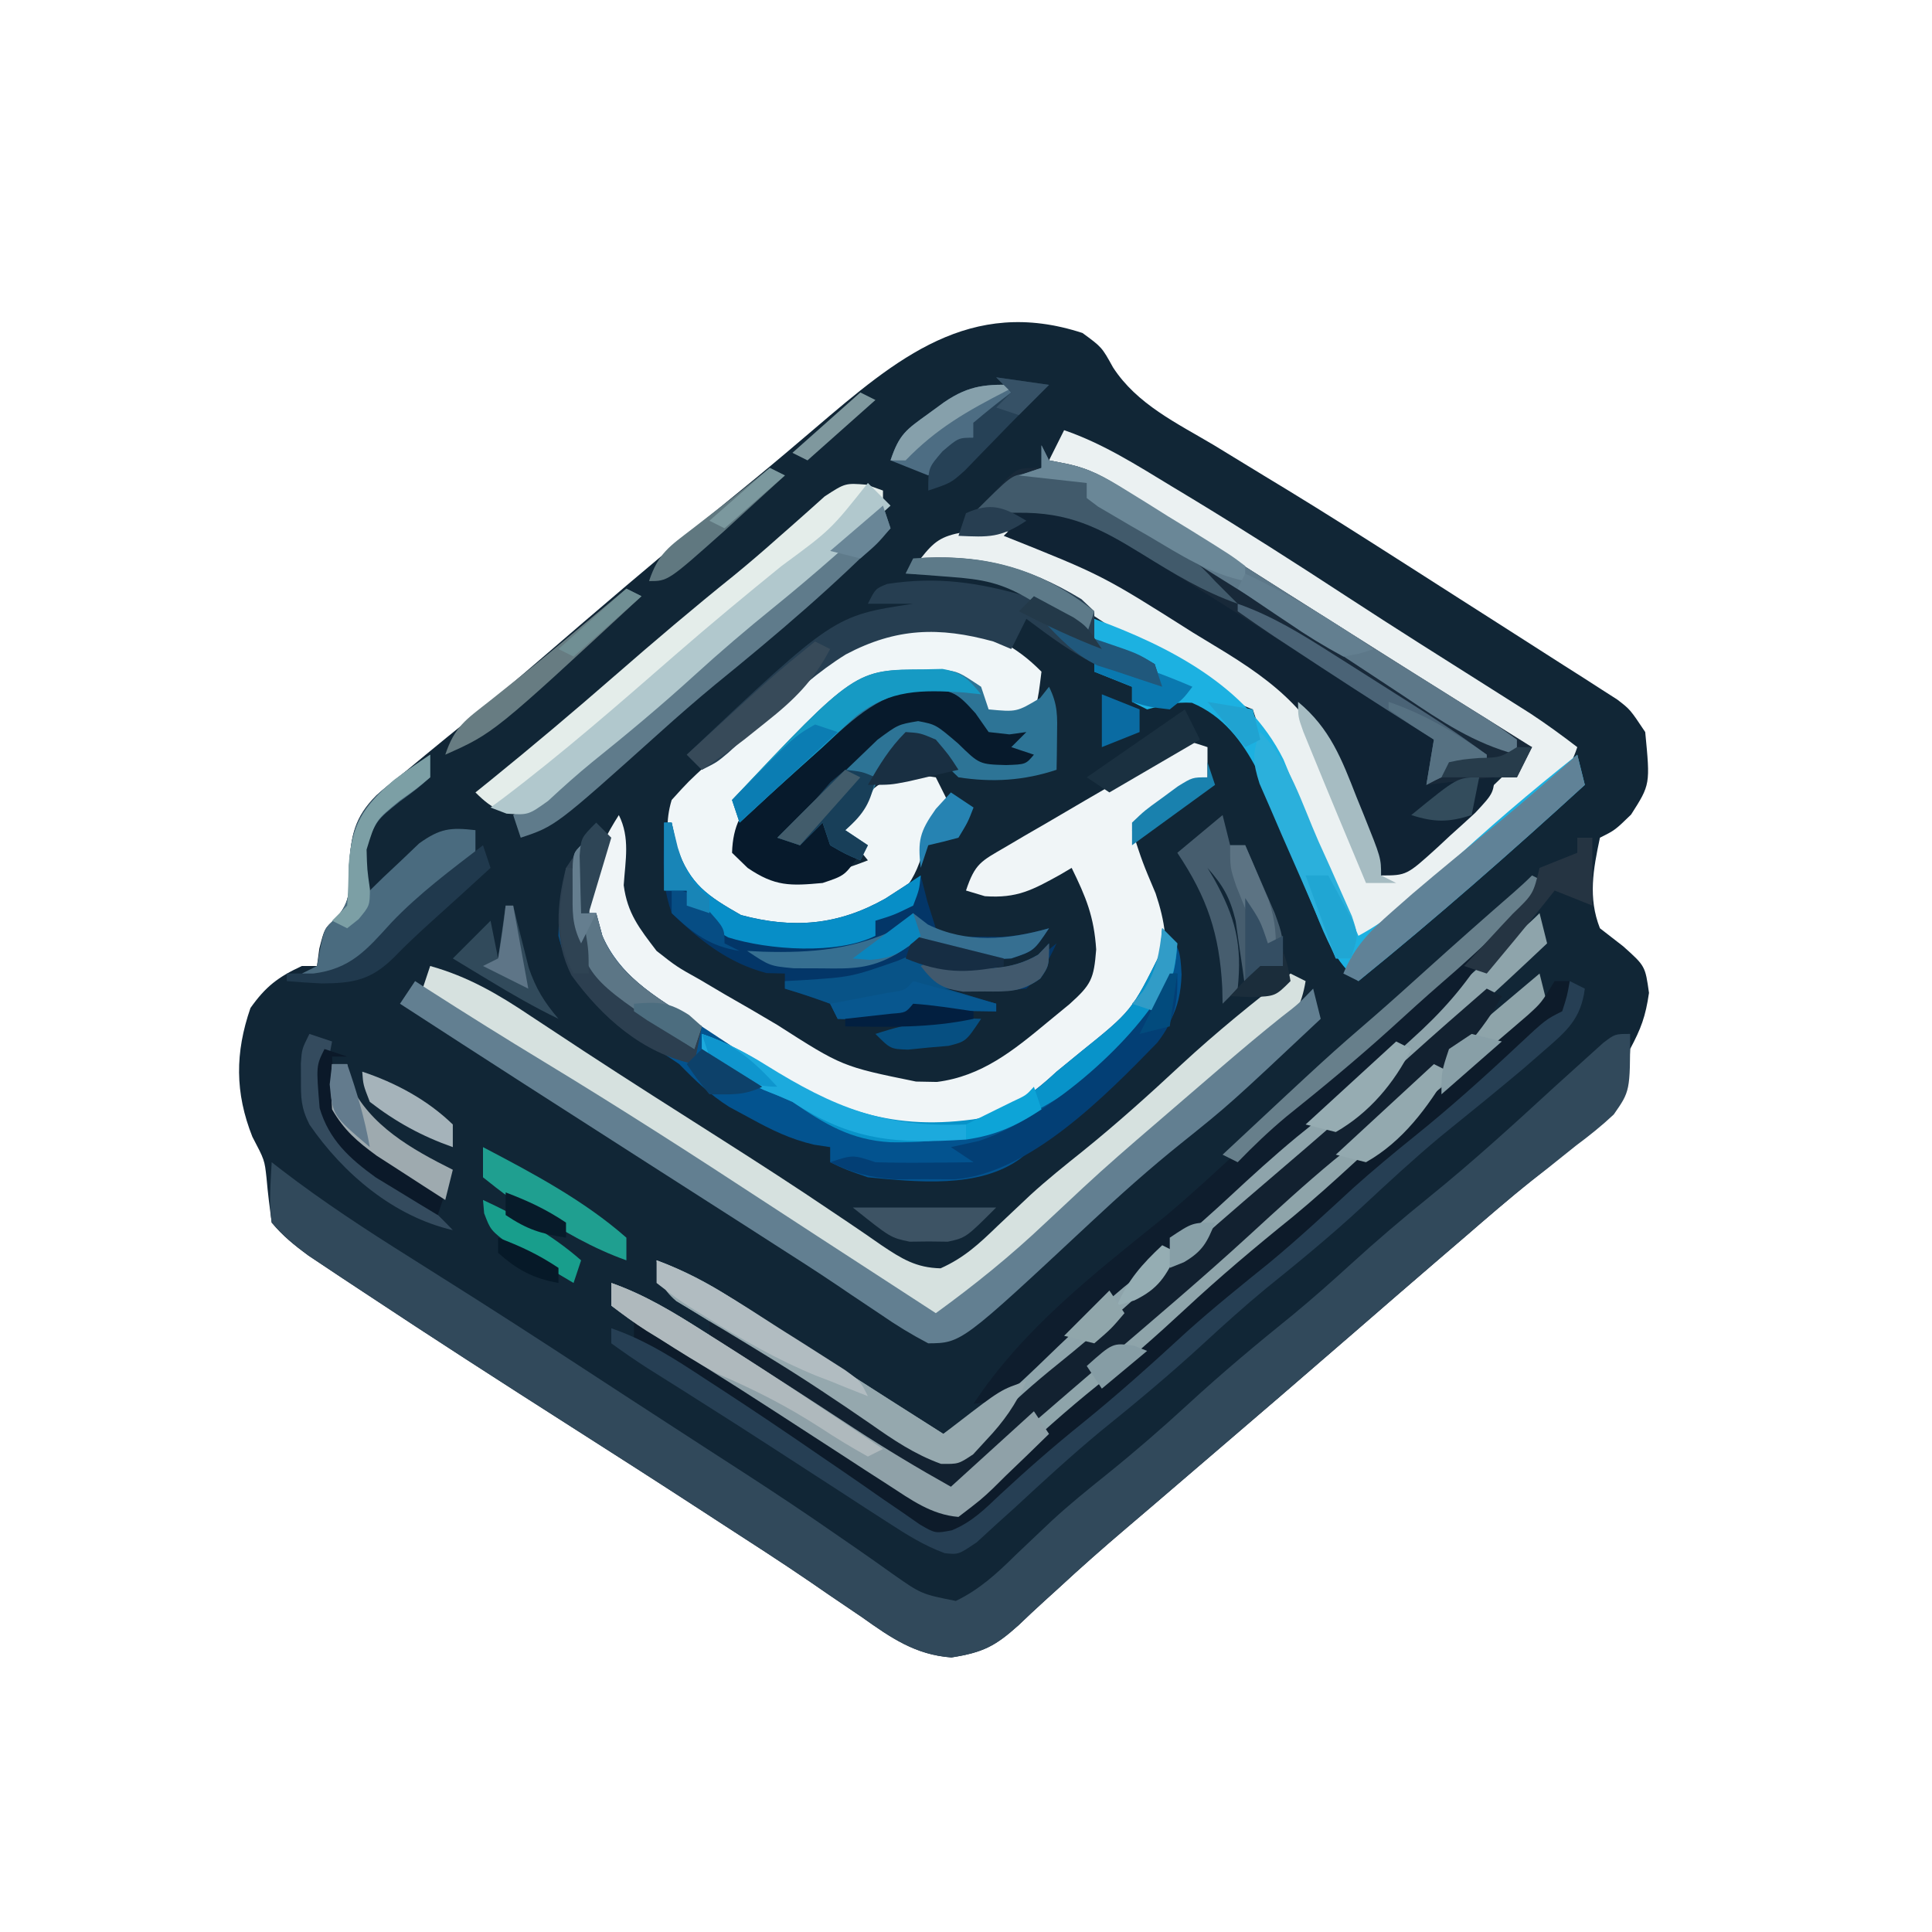 <?xml version="1.0" encoding="UTF-8"?>
<svg version="1.1" xmlns="http://www.w3.org/2000/svg" width="256" height="256">
<path d="M0 0 C2.562 1.875 2.562 1.875 4.043 4.555 C7.223 9.46 12.528 11.951 17.438 14.875 C19.618 16.205 21.797 17.536 23.977 18.867 C25.63 19.87 25.63 19.87 27.317 20.894 C32.188 23.868 37.003 26.927 41.812 30 C43.146 30.851 43.146 30.851 44.506 31.72 C46.289 32.859 48.07 33.999 49.852 35.14 C51.709 36.329 53.569 37.515 55.43 38.7 C58.228 40.481 61.021 42.271 63.812 44.062 C64.665 44.603 65.517 45.144 66.396 45.702 C67.178 46.206 67.96 46.711 68.766 47.23 C69.453 47.67 70.14 48.11 70.849 48.563 C72.562 49.875 72.562 49.875 74.562 52.875 C75.235 59.822 75.235 59.822 72.688 63.812 C70.562 65.875 70.562 65.875 68.562 66.875 C67.676 71.067 66.967 74.833 68.562 78.875 C69.573 79.659 70.584 80.442 71.625 81.25 C74.562 83.875 74.562 83.875 75.062 87.438 C74.605 90.58 74.009 92.153 72.562 94.875 C72.474 96.493 72.474 96.493 72.383 98.145 C71.34 102.885 69.052 104.723 65.375 107.562 C64.088 108.609 62.802 109.656 61.516 110.703 C60.856 111.23 60.197 111.756 59.518 112.299 C56.495 114.736 53.563 117.274 50.625 119.812 C49.46 120.811 48.294 121.81 47.129 122.809 C43.43 125.985 39.745 129.179 36.062 132.375 C29.496 138.074 22.903 143.739 16.296 149.391 C13.967 151.384 11.64 153.379 9.313 155.376 C8.153 156.369 6.99 157.36 5.825 158.349 C2.777 160.941 -0.214 163.576 -3.148 166.297 C-3.762 166.854 -4.376 167.411 -5.008 167.984 C-6.176 169.047 -7.331 170.124 -8.469 171.219 C-11.547 173.985 -13.146 174.829 -17.367 175.496 C-22.132 175.147 -25.378 172.899 -29.188 170.188 C-30.692 169.166 -32.198 168.145 -33.703 167.125 C-34.87 166.321 -34.87 166.321 -36.061 165.5 C-39.973 162.825 -43.958 160.261 -47.938 157.688 C-48.761 157.152 -49.584 156.616 -50.433 156.063 C-56.164 152.334 -61.921 148.646 -67.687 144.97 C-76.941 139.07 -86.166 133.13 -95.312 127.062 C-96.632 126.192 -96.632 126.192 -97.978 125.303 C-99.192 124.494 -99.192 124.494 -100.43 123.668 C-101.135 123.199 -101.84 122.73 -102.566 122.247 C-104.422 120.887 -105.976 119.655 -107.438 117.875 C-107.699 115.913 -107.953 113.949 -108.121 111.977 C-108.381 109.583 -108.381 109.583 -110 106.5 C-112.314 100.665 -112.296 95.36 -110.25 89.438 C-108.241 86.598 -106.58 85.325 -103.438 83.875 C-102.778 83.875 -102.118 83.875 -101.438 83.875 C-101.334 83.112 -101.231 82.349 -101.125 81.562 C-100.438 78.875 -100.438 78.875 -98.91 77.535 C-96.866 75.231 -97.171 73.66 -97.188 70.625 C-96.896 66.509 -96.495 64.21 -93.562 61.25 C-92.214 60.093 -90.836 58.971 -89.438 57.875 C-88.64 57.214 -87.842 56.552 -87.02 55.871 C-85.195 54.365 -83.361 52.871 -81.52 51.387 C-78.153 48.643 -74.853 45.833 -71.562 43 C-70.371 41.975 -69.18 40.95 -67.988 39.926 C-67.399 39.419 -66.809 38.912 -66.202 38.389 C-58.636 31.895 -51.003 25.492 -43.266 19.203 C-40.618 17.024 -38.004 14.811 -35.397 12.584 C-24.672 3.43 -14.904 -4.878 0 0 Z " fill="#112636" transform="translate(143.438,44.125)"/>
<path d="M0 0 C-0.005 7.576 -0.005 7.576 -2.169 10.674 C-3.771 12.179 -5.425 13.501 -7.188 14.812 C-8.474 15.841 -9.761 16.869 -11.047 17.898 C-12.036 18.669 -12.036 18.669 -13.045 19.456 C-16.088 21.859 -19.008 24.399 -21.938 26.938 C-23.102 27.937 -24.268 28.935 -25.434 29.934 C-29.133 33.11 -32.817 36.304 -36.5 39.5 C-43.066 45.199 -49.66 50.864 -56.266 56.516 C-58.595 58.509 -60.923 60.504 -63.249 62.501 C-64.41 63.494 -65.572 64.485 -66.737 65.474 C-69.786 68.066 -72.776 70.701 -75.711 73.422 C-76.631 74.257 -76.631 74.257 -77.57 75.109 C-78.739 76.172 -79.893 77.249 -81.031 78.344 C-84.11 81.11 -85.709 81.954 -89.93 82.621 C-94.695 82.272 -97.94 80.024 -101.75 77.312 C-103.255 76.291 -104.76 75.27 -106.266 74.25 C-107.044 73.714 -107.822 73.177 -108.623 72.625 C-112.536 69.95 -116.52 67.386 -120.5 64.812 C-121.323 64.277 -122.147 63.741 -122.995 63.188 C-128.727 59.459 -134.483 55.771 -140.25 52.095 C-149.504 46.195 -158.729 40.255 -167.875 34.188 C-169.195 33.317 -169.195 33.317 -170.541 32.428 C-171.35 31.888 -172.159 31.349 -172.992 30.793 C-173.697 30.324 -174.402 29.855 -175.128 29.372 C-176.958 28.031 -178.509 26.709 -180 25 C-180.391 22.275 -180.136 19.769 -180 17 C-179.541 17.357 -179.083 17.714 -178.61 18.082 C-173.182 22.238 -167.54 25.933 -161.75 29.562 C-159.789 30.801 -157.828 32.041 -155.867 33.281 C-154.885 33.903 -153.902 34.524 -152.89 35.164 C-146.047 39.512 -139.267 43.957 -132.477 48.387 C-129.966 50.022 -127.452 51.652 -124.938 53.281 C-124.1 53.824 -123.262 54.367 -122.399 54.927 C-120.731 56.008 -119.062 57.087 -117.392 58.165 C-113.188 60.887 -109.028 63.656 -104.918 66.52 C-104.102 67.083 -103.285 67.646 -102.444 68.226 C-100.894 69.299 -99.353 70.384 -97.822 71.483 C-93.919 74.226 -93.919 74.226 -89.348 75.133 C-86.175 73.602 -83.854 71.446 -81.375 69 C-80.314 67.988 -79.25 66.979 -78.184 65.973 C-77.651 65.469 -77.119 64.965 -76.57 64.446 C-74.278 62.335 -71.868 60.387 -69.438 58.438 C-65.672 55.406 -62.057 52.274 -58.5 49 C-54.03 44.886 -49.41 41.029 -44.684 37.215 C-42.053 35.044 -39.521 32.798 -37 30.5 C-33.604 27.404 -30.138 24.448 -26.562 21.562 C-20.835 16.927 -15.425 11.983 -10 7 C-8.485 5.618 -6.965 4.243 -5.438 2.875 C-4.817 2.316 -4.197 1.756 -3.559 1.18 C-2 0 -2 0 0 0 Z " fill="#31495B" transform="translate(216,137)"/>
<path d="M0 0 C5.147 1.768 9.621 4.631 14.25 7.438 C15.139 7.974 16.028 8.51 16.944 9.063 C23.872 13.266 30.692 17.619 37.473 22.055 C43.834 26.211 50.266 30.26 56.691 34.318 C57.583 34.883 58.475 35.449 59.395 36.031 C60.187 36.532 60.98 37.033 61.796 37.549 C63.932 38.955 65.972 40.443 68 42 C66.766 45.703 65.378 46.504 62.312 48.875 C56.829 53.23 51.731 57.892 46.685 62.746 C42.315 66.895 42.315 66.895 39 68 C28.556 47.669 28.556 47.669 25 37 C23.344 36.308 21.674 35.649 20 35 C17.186 33.327 14.476 31.5 11.75 29.688 C10.22 28.691 8.688 27.696 7.156 26.703 C4.878 25.224 2.606 23.738 0.344 22.234 C-5.705 18.487 -11.995 17.725 -19 17 C-17.229 14.743 -16.301 14.055 -13.434 13.531 C-11.951 13.516 -11.951 13.516 -10.438 13.5 C-9.467 13.469 -8.496 13.438 -7.496 13.406 C1.829 14.99 10.325 21.426 18.25 26.312 C19.299 26.938 20.349 27.564 21.43 28.209 C30.629 33.886 35.654 39.79 39.375 49.875 C39.634 50.538 39.893 51.2 40.16 51.883 C42 56.672 42 56.672 42 59 C45.752 56.896 48.83 54.528 52 51.625 C52.864 50.835 53.727 50.045 54.617 49.23 C57.138 46.871 59.599 44.481 62 42 C61.267 41.726 60.534 41.453 59.779 41.171 C57.149 40.063 54.934 38.817 52.543 37.27 C51.689 36.721 50.836 36.173 49.956 35.607 C49.042 35.015 48.129 34.423 47.188 33.812 C45.218 32.547 43.248 31.283 41.277 30.02 C40.252 29.362 39.227 28.704 38.171 28.026 C32.886 24.649 27.569 21.323 22.25 18 C21.276 17.39 20.301 16.78 19.298 16.152 C14.708 13.285 10.108 10.437 5.484 7.625 C4.693 7.143 3.901 6.661 3.085 6.164 C0.917 4.869 0.917 4.869 -2 4 C-1.34 2.68 -0.68 1.36 0 0 Z " fill="#EBF1F2" transform="translate(141,57)"/>
<path d="M0 0 C0 1.32 0 2.64 0 4 C-2.188 5.922 -2.188 5.922 -5 7.75 C-5.928 8.364 -6.856 8.977 -7.812 9.609 C-8.534 10.068 -9.256 10.527 -10 11 C-8.617 15.257 -8.617 15.257 -6.875 19.375 C-5.651 23.048 -5.123 26.231 -6 30 C-10.268 37.24 -21.128 47.202 -29 50 C-41.396 51.788 -49.747 49.227 -60.011 42.335 C-62.049 40.967 -64.117 39.657 -66.195 38.352 C-67.549 37.487 -68.9 36.62 -70.25 35.75 C-70.87 35.351 -71.49 34.951 -72.129 34.54 C-76.4 31.678 -80.034 28.803 -81.75 23.824 C-82.451 17.83 -81.22 14.072 -78 9 C-76.489 12.023 -77.136 14.974 -77.355 18.297 C-76.863 22.041 -75.278 24.007 -73 27 C-70.331 29.096 -70.331 29.096 -67.281 30.797 C-66.184 31.445 -65.087 32.094 -63.957 32.762 C-62.816 33.418 -61.675 34.074 -60.5 34.75 C-59.347 35.427 -58.195 36.106 -57.043 36.785 C-48.392 42.319 -48.392 42.319 -38.625 44.312 C-37.71 44.329 -36.795 44.346 -35.852 44.363 C-29.896 43.605 -25.697 40.182 -21.188 36.438 C-20.232 35.652 -19.277 34.867 -18.293 34.059 C-15.389 31.451 -15.056 30.717 -14.75 26.812 C-15.037 22.439 -16.091 19.898 -18 16 C-18.508 16.3 -19.016 16.601 -19.539 16.91 C-23.19 18.927 -25.242 20.054 -29.5 19.75 C-30.325 19.503 -31.15 19.255 -32 19 C-30.799 15.398 -29.999 15.116 -26.809 13.258 C-25.946 12.749 -25.083 12.239 -24.193 11.715 C-23.284 11.19 -22.374 10.666 -21.438 10.125 C-19.665 9.087 -17.893 8.048 -16.121 7.008 C-15.259 6.508 -14.396 6.008 -13.507 5.493 C-10.49 3.696 -7.573 1.766 -4.676 -0.219 C-3 -1 -3 -1 0 0 Z " fill="#F0F5F7" transform="translate(160,99)"/>
<path d="M0 0 C2.239 1.239 3.67 2.295 5.5 4.125 C4.944 8.681 4.944 8.681 3.5 10.125 C1.834 10.166 0.166 10.168 -1.5 10.125 C-1.789 9.486 -2.078 8.846 -2.375 8.188 C-3.328 5.973 -3.328 5.973 -5.5 5.125 C-10.578 4.277 -14.508 4.706 -18.875 7.5 C-20.443 8.674 -21.982 9.887 -23.5 11.125 C-24.494 11.91 -25.488 12.695 -26.512 13.504 C-32.539 18.059 -32.539 18.059 -34.906 24.82 C-34.798 28.105 -34.798 28.105 -32.938 30.062 C-27.596 32.391 -22.741 31.17 -17.5 29.125 C-18.82 27.475 -20.14 25.825 -21.5 24.125 C-15.583 18.243 -15.583 18.243 -11.062 17.75 C-10.217 17.874 -9.371 17.997 -8.5 18.125 C-7.84 19.445 -7.18 20.765 -6.5 22.125 C-6.954 22.476 -7.407 22.826 -7.875 23.188 C-9.776 25.17 -9.776 25.17 -10.375 28.562 C-11.925 33.472 -14.363 34.904 -18.688 37.375 C-24.562 38.942 -30.294 39.014 -35.875 36.438 C-39.255 34.474 -41.594 32.619 -43.5 29.125 C-44.103 26.302 -44.346 23.899 -43.5 21.125 C-41.289 18.68 -41.289 18.68 -38.5 16.125 C-37.661 15.323 -36.822 14.521 -35.957 13.695 C-13.804 -6.789 -13.804 -6.789 0 0 Z " fill="#F0F6F8" transform="translate(132.5,84.875)"/>
<path d="M0 0 C1.159 3.478 0.708 5.459 0 9 C0.66 9 1.32 9 2 9 C2.268 9.99 2.536 10.98 2.812 12 C5.128 17.202 9.356 19.783 14.049 22.759 C15.474 23.666 16.888 24.591 18.295 25.526 C28.494 32.252 37.803 38.219 50.402 36.777 C55.829 35.605 58.968 33.738 63 30 C64.041 29.141 65.086 28.286 66.133 27.434 C72.948 21.953 72.948 21.953 76.75 14.312 C76.832 13.219 76.915 12.126 77 11 C79.312 13.312 79.392 13.961 79.562 17.125 C79.413 22.065 77.735 24.432 74.328 27.887 C69.675 32.11 64.951 36.135 60 40 C59.406 40.503 58.811 41.005 58.199 41.523 C52.696 45.534 44.439 44.614 38 44 C35.039 42.977 35.039 42.977 33 42 C33 41.34 33 40.68 33 40 C32.29 39.893 31.579 39.786 30.848 39.676 C27.689 38.926 25.28 37.749 22.438 36.188 C21.508 35.686 20.579 35.185 19.621 34.668 C17.01 33.006 15.155 31.203 13 29 C11.545 28.006 10.065 27.047 8.562 26.125 C3.195 22.62 -1.489 18.497 -3 12 C-2.917 7.322 -2.628 3.942 0 0 Z " fill="#03538F" transform="translate(77,112)"/>
<path d="M0 0 C5.027 1.405 9.021 3.742 13.312 6.625 C14.818 7.618 16.325 8.61 17.832 9.602 C18.653 10.143 19.473 10.685 20.319 11.243 C26.419 15.24 32.58 19.142 38.733 23.057 C43.593 26.155 48.432 29.27 53.203 32.504 C53.98 33.025 54.756 33.547 55.557 34.084 C56.975 35.04 58.386 36.008 59.787 36.99 C62.456 38.779 64.375 39.986 67.633 40.059 C70.724 38.676 72.69 36.855 75.125 34.5 C76.095 33.58 77.068 32.662 78.043 31.746 C78.535 31.283 79.026 30.82 79.533 30.343 C81.752 28.312 84.089 26.442 86.438 24.562 C90.99 20.892 95.287 17.022 99.563 13.04 C104.179 8.77 109.026 4.841 114 1 C114.99 1.495 114.99 1.495 116 2 C115.431 5.325 114.551 6.769 111.973 8.918 C111.35 9.446 110.728 9.973 110.087 10.517 C109.085 11.344 109.085 11.344 108.062 12.188 C106.683 13.352 105.304 14.517 103.926 15.684 C103.251 16.251 102.576 16.818 101.881 17.402 C99.454 19.464 97.099 21.599 94.75 23.75 C91.436 26.758 88.043 29.624 84.562 32.438 C78.83 37.073 73.406 41.991 68 47 C59.873 42.457 52.067 37.502 44.28 32.405 C36.203 27.118 28.073 21.916 19.929 16.733 C12.892 12.243 5.929 7.654 -1 3 C-0.67 2.01 -0.34 1.02 0 0 Z " fill="#D6E1DF" transform="translate(57,128)"/>
<path d="M0 0 C10.409 -1.131 19.32 6.274 27.688 11.688 C28.639 12.298 29.591 12.909 30.572 13.538 C38.441 18.602 46.244 23.764 54 29 C54.99 29.66 55.98 30.32 57 31 C56.67 32.65 56.34 34.3 56 36 C58.64 35.67 61.28 35.34 64 35 C64 38 64 38 61.48 40.699 C60.391 41.704 59.293 42.7 58.188 43.688 C57.367 44.454 57.367 44.454 56.529 45.236 C52.384 49 52.384 49 49 49 C48.779 48.451 48.557 47.901 48.329 47.335 C47.311 44.824 46.281 42.318 45.25 39.812 C44.902 38.948 44.554 38.084 44.195 37.193 C40.299 27.776 35.589 23.748 26.938 18.562 C25.993 17.988 25.049 17.414 24.076 16.823 C12.089 9.228 12.089 9.228 -1 4 C-0.34 3.34 0.32 2.68 1 2 C0.67 1.34 0.34 0.68 0 0 Z " fill="#102334" transform="translate(134,67)"/>
<path d="M0 0 C0.585 0.378 1.17 0.755 1.773 1.145 C6.877 4.417 12.011 7.624 17.195 10.766 C27.055 16.743 36.736 22.967 46.38 29.286 C50.996 32.306 55.624 35.308 60.25 38.312 C61.943 39.413 63.635 40.513 65.328 41.613 C66.039 42.075 66.749 42.537 67.481 43.013 C67.983 43.339 68.484 43.664 69 44 C74.12 40.286 78.911 36.413 83.5 32.062 C84.636 31.001 85.773 29.939 86.91 28.879 C87.447 28.378 87.983 27.876 88.536 27.36 C91.622 24.494 94.804 21.743 98 19 C99.141 18.017 100.281 17.034 101.422 16.051 C102.677 14.971 103.932 13.892 105.188 12.812 C106.08 12.045 106.08 12.045 106.99 11.262 C109.565 9.054 112.15 6.88 114.801 4.762 C117.036 3.037 117.036 3.037 119 1 C119.495 2.98 119.495 2.98 120 5 C107.916 16.354 107.916 16.354 101.5 21.5 C97.333 24.843 93.397 28.352 89.5 32 C72.398 47.959 72.398 47.959 68 48 C65.714 46.799 63.732 45.588 61.625 44.125 C60.353 43.274 59.081 42.424 57.809 41.574 C57.166 41.139 56.524 40.704 55.863 40.255 C53.166 38.438 50.428 36.689 47.688 34.938 C46.531 34.194 45.375 33.451 44.219 32.707 C39.804 29.872 35.382 27.046 30.962 24.219 C19.953 17.179 8.96 10.116 -2 3 C-1.34 2.01 -0.68 1.02 0 0 Z " fill="#627F91" transform="translate(55,130)"/>
<path d="M0 0 C0.495 1.98 0.495 1.98 1 4 C-4.015 8.602 -9.072 13.106 -14.375 17.375 C-18.929 21.056 -23.236 24.928 -27.519 28.914 C-31.606 32.695 -35.88 36.197 -40.219 39.688 C-43.24 42.2 -46.124 44.824 -49 47.5 C-53.599 51.779 -58.347 55.793 -63.258 59.715 C-65.247 61.373 -67.124 63.032 -68.992 64.816 C-69.485 65.284 -69.978 65.752 -70.486 66.234 C-71.864 67.555 -73.227 68.89 -74.59 70.227 C-77 72 -77 72 -78.822 71.812 C-81.566 70.789 -83.803 69.383 -86.262 67.789 C-87.806 66.795 -87.806 66.795 -89.381 65.78 C-90.472 65.069 -91.563 64.358 -92.688 63.625 C-93.811 62.897 -94.934 62.168 -96.058 61.441 C-97.752 60.344 -99.446 59.246 -101.138 58.146 C-104.548 55.93 -107.978 53.749 -111.43 51.598 C-112.222 51.1 -113.013 50.602 -113.829 50.089 C-115.289 49.173 -116.754 48.264 -118.223 47.364 C-119.868 46.322 -121.444 45.171 -123 44 C-123 43.01 -123 42.02 -123 41 C-118.548 42.572 -114.71 44.914 -110.75 47.438 C-109.715 48.09 -109.715 48.09 -108.658 48.756 C-102.688 52.533 -96.757 56.372 -90.849 60.244 C-86.644 62.988 -82.382 65.549 -78 68 C-77.334 67.383 -76.667 66.765 -75.98 66.129 C-71.293 61.822 -66.592 57.612 -61.625 53.625 C-57.422 50.236 -53.438 46.688 -49.5 43 C-44.72 38.524 -39.798 34.322 -34.691 30.219 C-30.853 27.055 -27.206 23.696 -23.543 20.332 C-15.899 13.322 -7.929 6.684 0 0 Z " fill="#8EA4AA" transform="translate(204,129)"/>
<path d="M0 0 C0.495 1.98 0.495 1.98 1 4 C-6.241 10.839 -13.5 17.519 -21.277 23.75 C-25.407 27.163 -29.309 30.81 -33.238 34.449 C-39.457 40.193 -45.924 45.652 -52.353 51.158 C-56.951 55.097 -61.543 59.043 -66.125 63 C-66.752 63.54 -67.379 64.079 -68.026 64.635 C-68.618 65.147 -69.21 65.66 -69.82 66.188 C-70.378 66.667 -70.935 67.147 -71.509 67.641 C-73.177 69.109 -73.177 69.109 -75.117 71.438 C-77 73 -77 73 -79.336 73.02 C-82.777 71.703 -85.633 69.794 -88.625 67.688 C-93.078 64.616 -97.554 61.628 -102.172 58.809 C-103.468 58.014 -103.468 58.014 -104.791 57.202 C-106.494 56.163 -108.202 55.133 -109.917 54.112 C-110.694 53.634 -111.472 53.156 -112.273 52.664 C-112.969 52.246 -113.664 51.828 -114.38 51.397 C-116.342 49.705 -116.633 48.523 -117 46 C-113.403 47.332 -110.308 48.937 -107.086 51.012 C-105.696 51.902 -105.696 51.902 -104.277 52.811 C-103.32 53.43 -102.362 54.049 -101.375 54.688 C-100.44 55.288 -99.506 55.888 -98.543 56.506 C-96.658 57.716 -94.773 58.928 -92.89 60.142 C-88.271 63.112 -83.636 66.056 -79 69 C-72.968 64.777 -67.696 59.995 -62.352 54.957 C-57.961 50.839 -53.411 47.005 -48.711 43.242 C-45.711 40.761 -42.848 38.151 -40 35.5 C-36.313 32.068 -32.559 28.774 -28.625 25.625 C-22.912 21.028 -17.601 16.054 -12.258 11.039 C-9.023 8.006 -5.715 5.066 -2.355 2.172 C-1.548 1.473 -0.755 0.755 0 0 Z " fill="#8EA4AB" transform="translate(204,121)"/>
<path d="M0 0 C0.33 0.66 0.66 1.32 1 2 C2.112 2.218 2.112 2.218 3.246 2.44 C6.403 3.082 8.358 4.229 11.07 5.957 C12.524 6.875 12.524 6.875 14.008 7.812 C15.036 8.472 16.065 9.132 17.125 9.812 C18.192 10.489 19.26 11.165 20.359 11.862 C22.54 13.245 24.719 14.631 26.896 16.02 C30.478 18.305 34.07 20.573 37.664 22.84 C39.961 24.288 42.256 25.74 44.551 27.191 C51.35 31.489 58.175 35.745 65 40 C64.34 41.32 63.68 42.64 63 44 C62.01 44 61.02 44 60 44 C58.436 44.151 56.873 44.319 55.312 44.5 C54.504 44.593 53.696 44.686 52.863 44.781 C51.941 44.89 51.941 44.89 51 45 C51.33 43.02 51.66 41.04 52 39 C51.105 38.433 51.105 38.433 50.191 37.855 C45.82 35.082 41.454 32.301 37.117 29.473 C29.509 24.514 21.864 19.627 14.125 14.875 C13.358 14.402 12.591 13.928 11.801 13.44 C11.085 13.004 10.37 12.567 9.633 12.117 C9.003 11.732 8.372 11.346 7.723 10.949 C4.026 8.913 0.947 8.893 -3.188 8.938 C-4.274 8.947 -5.361 8.956 -6.48 8.965 C-7.312 8.976 -8.143 8.988 -9 9 C-8.304 8.31 -8.304 8.31 -7.594 7.605 C-6.533 6.537 -5.501 5.438 -4.5 4.312 C-3 3 -3 3 0 3 C0 2.01 0 1.02 0 0 Z " fill="#182939" transform="translate(138,59)"/>
<path d="M0 0 C0.33 0 0.66 0 1 0 C1.34 1.609 1.34 1.609 1.688 3.25 C3.428 8.223 5.75 9.714 10.188 12.25 C17.133 14.102 23.049 13.599 29.309 10.07 C30.888 9.071 32.445 8.037 34 7 C34.289 8.134 34.578 9.269 34.875 10.438 C35.246 11.613 35.617 12.789 36 14 C38.339 15.17 39.774 15.134 42.375 15.125 C43.146 15.128 43.917 15.13 44.711 15.133 C46.933 15.004 48.866 14.614 51 14 C49 17 49 17 46 18 C41.169 18.273 37.507 17.759 33 16 C37.83 19.22 41.256 19.594 47 19 C49.98 17.668 49.98 17.668 52 16 C50.848 18.468 49.952 20.048 48 22 C45.504 22.23 45.504 22.23 42.562 22.188 C41.594 22.181 40.626 22.175 39.629 22.168 C37 22 37 22 34 21 C37.3 21.99 40.6 22.98 44 24 C44 24.33 44 24.66 44 25 C43.218 24.988 42.435 24.977 41.629 24.965 C40.617 24.956 39.605 24.947 38.562 24.938 C37.553 24.926 36.544 24.914 35.504 24.902 C33.06 24.714 33.06 24.714 32 26 C30.481 26.072 28.958 26.084 27.438 26.062 C26.611 26.053 25.785 26.044 24.934 26.035 C23.976 26.018 23.976 26.018 23 26 C22.67 25.34 22.34 24.68 22 24 C20.021 23.273 18.02 22.602 16 22 C16 21.34 16 20.68 16 20 C15.196 19.979 14.391 19.959 13.562 19.938 C8.469 18.597 4.77 15.635 1 12 C0.039 9.118 -0.106 7.301 -0.062 4.312 C-0.053 3.504 -0.044 2.696 -0.035 1.863 C-0.024 1.248 -0.012 0.634 0 0 Z " fill="#033668" transform="translate(88,109)"/>
<path d="M0 0 C0.66 0 1.32 0 2 0 C1.707 3.296 1.3 4.702 -1.082 7.07 C-1.983 7.748 -2.884 8.426 -3.812 9.125 C-8.056 12.43 -12.076 15.824 -16 19.5 C-20.608 23.791 -25.378 27.804 -30.285 31.754 C-33.107 34.088 -35.806 36.52 -38.5 39 C-42.947 43.094 -47.547 46.924 -52.25 50.719 C-56.026 53.851 -59.607 57.178 -63.215 60.5 C-66.964 63.865 -70.858 67.033 -74.785 70.188 C-77.028 71.961 -77.028 71.961 -79 74 C-82.202 73.627 -84.448 72.243 -87.098 70.48 C-87.891 69.958 -88.684 69.436 -89.501 68.898 C-90.346 68.334 -91.192 67.769 -92.062 67.188 C-97.515 63.579 -102.969 59.992 -108.543 56.574 C-109.418 56.036 -110.292 55.497 -111.193 54.943 C-112.876 53.911 -114.565 52.887 -116.258 51.872 C-117.391 51.173 -117.391 51.173 -118.547 50.461 C-119.55 49.855 -119.55 49.855 -120.573 49.236 C-121.044 48.828 -121.515 48.42 -122 48 C-122 47.01 -122 46.02 -122 45 C-118.616 46.263 -115.681 47.706 -112.664 49.688 C-111.854 50.217 -111.044 50.747 -110.209 51.292 C-109.356 51.856 -108.504 52.419 -107.625 53 C-106.744 53.575 -105.863 54.15 -104.955 54.743 C-100.765 57.485 -96.603 60.258 -92.492 63.117 C-91.474 63.819 -91.474 63.819 -90.435 64.535 C-89.172 65.409 -87.917 66.294 -86.67 67.191 C-83.572 69.357 -83.572 69.357 -79.941 70.07 C-77.046 68.474 -74.792 66.285 -72.438 64 C-68.567 60.343 -64.659 56.832 -60.5 53.5 C-56.524 50.301 -52.733 46.974 -49 43.5 C-44.39 39.21 -39.622 35.196 -34.715 31.246 C-31.893 28.912 -29.194 26.48 -26.5 24 C-21.995 19.855 -17.343 15.956 -12.586 12.105 C-10.175 10.142 -7.794 8.154 -5.438 6.125 C-4.507 5.324 -4.507 5.324 -3.559 4.508 C-1.769 2.883 -1.769 2.883 0 0 Z " fill="#0D1B2A" transform="translate(206,130)"/>
<path d="M0 0 C1.063 0.383 1.063 0.383 2.148 0.773 C2.148 1.763 2.148 2.753 2.148 3.773 C0.154 5.71 -1.829 7.458 -3.977 9.211 C-5.272 10.294 -6.568 11.377 -7.863 12.461 C-8.529 13.013 -9.195 13.564 -9.88 14.133 C-12.877 16.627 -15.833 19.169 -18.789 21.711 C-19.356 22.196 -19.922 22.681 -20.506 23.181 C-23.656 25.88 -26.796 28.59 -29.926 31.312 C-30.602 31.9 -31.278 32.488 -31.975 33.094 C-33.277 34.227 -34.579 35.362 -35.879 36.498 C-42.49 42.252 -42.49 42.252 -44.852 43.773 C-48.222 43.533 -49.44 43.185 -51.852 40.773 C-51.232 40.275 -50.611 39.776 -49.973 39.262 C-44.342 34.696 -38.815 30.037 -33.352 25.273 C-28.16 20.748 -22.923 16.3 -17.551 11.988 C-15.551 10.348 -13.612 8.685 -11.684 6.965 C-11.149 6.496 -10.614 6.027 -10.063 5.544 C-8.559 4.221 -7.068 2.884 -5.578 1.547 C-2.852 -0.227 -2.852 -0.227 0 0 Z " fill="#E4EDEA" transform="translate(114.852,64.227)"/>
<path d="M0 0 C0.99 0.495 0.99 0.495 2 1 C-2.911 10.11 -12.314 16.313 -20.238 22.711 C-24.095 25.907 -27.772 29.284 -31.461 32.672 C-37.619 38.319 -43.996 43.717 -50.344 49.149 C-57.257 55.068 -64.129 61.033 -71 67 C-78.743 62.672 -86.271 58.017 -93.75 53.25 C-94.656 52.683 -95.562 52.116 -96.495 51.532 C-97.337 50.991 -98.179 50.449 -99.047 49.891 C-99.808 49.406 -100.57 48.922 -101.354 48.423 C-101.898 47.953 -102.441 47.484 -103 47 C-103 46.01 -103 45.02 -103 44 C-99.294 45.364 -96.124 47.054 -92.805 49.188 C-91.842 49.804 -90.879 50.42 -89.887 51.055 C-88.893 51.697 -87.899 52.339 -86.875 53 C-85.373 53.963 -85.373 53.963 -83.84 54.945 C-80.211 57.274 -76.588 59.608 -73 62 C-69.648 61.685 -68.148 60.443 -65.938 58 C-63.044 54.971 -60.017 52.311 -56.75 49.688 C-51.844 45.737 -47.177 41.587 -42.539 37.328 C-38.027 33.191 -33.4 29.194 -28.746 25.219 C-22.518 19.899 -16.332 14.551 -10.266 9.047 C-6.881 5.989 -3.444 2.992 0 0 Z " fill="#122130" transform="translate(197,131)"/>
<path d="M0 0 C2.845 1.085 4.089 3.25 5.793 5.684 C8.701 6.099 10.172 5.994 12.793 4.684 C12.463 5.674 12.133 6.664 11.793 7.684 C12.453 7.684 13.113 7.684 13.793 7.684 C12.793 10.684 12.793 10.684 10.793 11.684 C8.043 12.059 8.043 12.059 4.793 11.684 C2.776 10.037 0.776 8.371 -1.207 6.684 C-3.594 6.078 -3.594 6.078 -6.207 6.684 C-9.07 8.721 -9.07 8.721 -11.77 11.434 C-12.699 12.315 -13.628 13.197 -14.586 14.105 C-16.804 16.287 -19.015 18.476 -21.207 20.684 C-20.279 20.22 -20.279 20.22 -19.332 19.746 C-17.957 19.059 -16.582 18.371 -15.207 17.684 C-15.207 19.004 -15.207 20.324 -15.207 21.684 C-13.887 22.014 -12.567 22.344 -11.207 22.684 C-13.207 25.684 -13.207 25.684 -16.207 26.684 C-20.511 27.082 -22.52 27.151 -26.145 24.684 C-26.825 24.024 -27.506 23.364 -28.207 22.684 C-28.096 19.016 -26.914 17.056 -24.457 14.496 C-23.063 13.2 -21.643 11.933 -20.207 10.684 C-19.726 10.258 -19.245 9.832 -18.749 9.393 C-7.04 -0.834 -7.04 -0.834 0 0 Z " fill="#071A2C" transform="translate(125.207,90.316)"/>
<path d="M0 0 C9.924 3.63 20.206 8.912 25.062 18.625 C25.809 20.418 26.554 22.212 27.239 24.029 C28.372 26.963 29.675 29.816 30.961 32.685 C32.34 35.776 33.67 38.887 35 42 C39.274 39.682 42.637 36.713 46.125 33.375 C51.874 27.963 57.813 22.91 64 18 C64.495 19.98 64.495 19.98 65 22 C55.208 30.946 45.306 39.645 35 48 C31.889 45.401 30.761 42.474 29.258 38.758 C28.744 37.514 28.229 36.271 27.715 35.027 C26.919 33.078 26.126 31.128 25.339 29.175 C24.573 27.282 23.791 25.395 23.008 23.508 C22.55 22.38 22.093 21.252 21.622 20.09 C19.566 16.173 17.095 12.889 12.938 11.125 C10.759 10.984 9.097 11.441 7 12 C6.34 11.67 5.68 11.34 5 11 C5 10.34 5 9.68 5 9 C2.525 8.01 2.525 8.01 0 7 C0 6.34 0 5.68 0 5 C0.763 5.309 1.526 5.619 2.312 5.938 C4.188 6.679 6.087 7.362 8 8 C8 7.34 8 6.68 8 6 C5.348 4.925 2.716 3.905 0 3 C0 2.01 0 1.02 0 0 Z " fill="#1CB1E1" transform="translate(145,82)"/>
<path d="M0 0 C8.481 -0.65 15.009 0.977 22.289 5.387 C22.854 5.919 23.418 6.451 24 7 C24 8.32 24 9.64 24 11 C24.578 11.124 25.155 11.248 25.75 11.375 C28.074 12.021 29.949 12.727 32 14 C32.495 15.485 32.495 15.485 33 17 C30.995 16.347 28.996 15.678 27 15 C26.196 14.732 25.391 14.464 24.562 14.188 C21.019 12.545 18.131 10.333 15 8 C14.34 9.32 13.68 10.64 13 12 C12.216 11.67 11.432 11.34 10.625 11 C3.417 9.012 -2.287 9.204 -8.904 12.703 C-12.57 14.972 -15.695 17.793 -18.875 20.688 C-20.183 21.86 -21.493 23.03 -22.805 24.199 C-23.372 24.713 -23.939 25.227 -24.523 25.757 C-26 27 -26 27 -28 28 C-28.66 27.34 -29.32 26.68 -30 26 C-10.489 7.583 -10.489 7.583 0 6 C-1.98 6 -3.96 6 -6 6 C-5 4 -5 4 -3.438 3.375 C3.192 2.355 8.634 3.181 15 5 C11.596 2.968 8.677 2.631 4.75 2.375 C3.672 2.3 2.595 2.225 1.484 2.148 C0.665 2.099 -0.155 2.05 -1 2 C-0.67 1.34 -0.34 0.68 0 0 Z " fill="#263E51" transform="translate(121,74)"/>
<path d="M0 0 C0.99 0.495 0.99 0.495 2 1 C1.476 5.017 -0.377 6.591 -3.375 9.188 C-4.282 9.978 -5.19 10.768 -6.125 11.582 C-9.762 14.641 -13.453 17.63 -17.148 20.617 C-20.718 23.6 -24.113 26.744 -27.517 29.911 C-31.628 33.714 -35.923 37.243 -40.285 40.754 C-43.107 43.088 -45.806 45.52 -48.5 48 C-52.94 52.087 -57.531 55.912 -62.227 59.699 C-66.103 62.915 -69.798 66.315 -73.492 69.738 C-74.32 70.485 -75.147 71.231 -76 72 C-76.848 72.777 -77.696 73.555 -78.57 74.355 C-81 76 -81 76 -82.823 75.803 C-85.571 74.789 -87.802 73.383 -90.262 71.789 C-91.291 71.126 -92.321 70.463 -93.381 69.78 C-94.472 69.069 -95.563 68.358 -96.688 67.625 C-97.811 66.897 -98.934 66.17 -100.058 65.443 C-101.752 64.347 -103.446 63.25 -105.138 62.15 C-108.554 59.931 -111.984 57.736 -115.43 55.562 C-116.222 55.06 -117.013 54.558 -117.829 54.041 C-119.291 53.114 -120.756 52.192 -122.223 51.276 C-123.851 50.237 -125.432 49.126 -127 48 C-127 47.34 -127 46.68 -127 46 C-122.367 47.604 -118.563 50.071 -114.5 52.75 C-113.775 53.221 -113.051 53.692 -112.304 54.177 C-107.947 57.019 -103.64 59.925 -99.355 62.875 C-98.413 63.519 -97.471 64.162 -96.5 64.825 C-94.645 66.095 -92.797 67.375 -90.957 68.667 C-90.109 69.246 -89.261 69.825 -88.387 70.422 C-87.636 70.944 -86.885 71.465 -86.112 72.003 C-84.063 73.194 -84.063 73.194 -81.863 72.771 C-79.202 71.67 -77.522 69.978 -75.438 68 C-71.903 64.72 -68.321 61.583 -64.562 58.562 C-59.789 54.702 -55.266 50.626 -50.75 46.469 C-47.188 43.271 -43.474 40.286 -39.75 37.281 C-35.961 34.138 -32.367 30.798 -28.746 27.465 C-26.081 25.073 -23.352 22.807 -20.562 20.562 C-15.817 16.74 -11.324 12.708 -6.883 8.541 C-3.197 5.098 -3.197 5.098 -1 4 C-0.348 1.975 -0.348 1.975 0 0 Z " fill="#263F54" transform="translate(208,130)"/>
<path d="M0 0 C0.99 0.495 0.99 0.495 2 1 C-0.864 5.658 -4 9.174 -8.062 12.812 C-8.922 13.595 -8.922 13.595 -9.799 14.392 C-14.159 18.328 -18.673 22.046 -23.254 25.723 C-26.263 28.218 -29.139 30.838 -32 33.5 C-36.554 37.738 -41.27 41.701 -46.125 45.59 C-50.104 48.925 -53.865 52.484 -57.586 56.103 C-62.364 60.65 -62.364 60.65 -66 61 C-59.386 51.009 -50.055 43.799 -40.816 36.348 C-37.253 33.377 -33.869 30.24 -30.474 27.08 C-27.307 24.149 -24.059 21.38 -20.688 18.688 C-13.432 12.857 -6.748 6.402 0 0 Z " fill="#0E1D2D" transform="translate(195,125)"/>
<path d="M0 0 C0.764 -0.005 1.529 -0.01 2.316 -0.016 C4.438 0.25 4.438 0.25 7.438 2.25 C7.933 3.735 7.933 3.735 8.438 5.25 C12.155 5.599 12.155 5.599 15.25 3.75 C15.642 3.255 16.034 2.76 16.438 2.25 C17.64 4.655 17.538 6.2 17.5 8.875 C17.491 9.692 17.482 10.51 17.473 11.352 C17.461 11.978 17.449 12.605 17.438 13.25 C13.116 14.69 8.948 14.944 4.438 14.25 C1.812 11.75 1.812 11.75 0.438 9.25 C-1.477 9.372 -1.477 9.372 -3.562 10.25 C-5.186 12.56 -6.394 14.902 -7.625 17.438 C-8.562 19.25 -8.562 19.25 -10.562 21.25 C-9.572 21.91 -8.582 22.57 -7.562 23.25 C-7.893 23.91 -8.223 24.57 -8.562 25.25 C-10.5 24.438 -10.5 24.438 -12.562 23.25 C-12.893 22.26 -13.223 21.27 -13.562 20.25 C-14.553 21.24 -15.543 22.23 -16.562 23.25 C-17.552 22.92 -18.543 22.59 -19.562 22.25 C-16.102 18.77 -12.624 15.314 -9.062 11.938 C-8.145 11.054 -7.227 10.171 -6.281 9.262 C-3.562 7.25 -3.562 7.25 -0.902 6.801 C1.438 7.25 1.438 7.25 4.375 9.75 C7.213 12.527 7.213 12.527 10.75 12.625 C13.351 12.537 13.351 12.537 14.438 11.25 C13.447 10.92 12.457 10.59 11.438 10.25 C12.098 9.59 12.758 8.93 13.438 8.25 C12.695 8.353 11.953 8.456 11.188 8.562 C9.826 8.408 9.826 8.408 8.438 8.25 C7.86 7.425 7.282 6.6 6.688 5.75 C4.219 3.007 3.752 2.767 0.25 2.5 C-5.797 2.875 -9.259 6.294 -13.562 10.25 C-14.566 11.148 -15.569 12.045 -16.574 12.941 C-19.261 15.352 -21.918 17.793 -24.562 20.25 C-24.892 19.26 -25.223 18.27 -25.562 17.25 C-9.224 -0.062 -9.224 -0.062 0 0 Z " fill="#2D7496" transform="translate(122.562,88.75)"/>
<path d="M0 0 C4.452 1.572 8.29 3.914 12.25 6.438 C12.94 6.873 13.63 7.308 14.342 7.756 C20.312 11.533 26.243 15.372 32.151 19.244 C36.356 21.988 40.618 24.549 45 27 C48.63 23.7 52.26 20.4 56 17 C56.66 17.99 57.32 18.98 58 20 C56.097 21.87 54.18 23.72 52.25 25.562 C51.711 26.096 51.172 26.629 50.617 27.178 C49.016 28.691 49.016 28.691 46 31 C42.389 30.699 39.724 28.724 36.738 26.789 C35.709 26.126 34.679 25.463 33.619 24.78 C32.528 24.069 31.437 23.358 30.312 22.625 C29.189 21.897 28.066 21.168 26.942 20.441 C25.248 19.344 23.554 18.246 21.862 17.146 C18.452 14.93 15.022 12.749 11.57 10.598 C10.778 10.1 9.987 9.602 9.171 9.089 C7.711 8.173 6.246 7.264 4.777 6.364 C3.132 5.322 1.556 4.171 0 3 C0 2.01 0 1.02 0 0 Z " fill="#8FA1A8" transform="translate(81,170)"/>
<path d="M0 0 C0.495 1.485 0.495 1.485 1 3 C-6.301 10.506 -14.158 17.145 -22.277 23.746 C-24.736 25.781 -27.128 27.865 -29.5 30 C-43.394 42.465 -43.394 42.465 -48 44 C-48.495 42.515 -48.495 42.515 -49 41 C-48.513 40.634 -48.025 40.268 -47.523 39.891 C-41.362 35.185 -35.49 30.185 -29.625 25.121 C-26.19 22.156 -22.723 19.232 -19.25 16.312 C-14.41 12.239 -9.683 8.058 -5.023 3.777 C-3 2 -3 2 0 0 Z " fill="#5F7B8B" transform="translate(117,67)"/>
<path d="M0 0 C0.99 0.99 1.98 1.98 3 3 C-2.058 7.641 -7.162 12.183 -12.5 16.5 C-16.095 19.408 -19.583 22.385 -23 25.5 C-27.381 29.491 -31.903 33.267 -36.523 36.977 C-38.55 38.633 -40.459 40.346 -42.375 42.125 C-45 44 -45 44 -47.875 43.812 C-48.576 43.544 -49.278 43.276 -50 43 C-49.439 42.585 -48.879 42.17 -48.301 41.742 C-40.433 35.785 -32.999 29.295 -25.565 22.812 C-20.932 18.781 -16.218 14.874 -11.449 11.004 C-4.918 6.196 -4.918 6.196 0 0 Z " fill="#B1C8CD" transform="translate(115,64)"/>
<path d="M0 0 C0 0.99 0 1.98 0 3 C-1.75 4.543 -1.75 4.543 -4 6.188 C-7.098 8.674 -7.098 8.674 -8.531 12.234 C-8.543 14.673 -8.543 14.673 -8 18 C-7.408 17.422 -6.817 16.845 -6.207 16.25 C-5.417 15.508 -4.627 14.765 -3.812 14 C-3.035 13.258 -2.258 12.515 -1.457 11.75 C1.33 9.765 2.658 9.62 6 10 C6 11.32 6 12.64 6 14 C3.805 16.148 3.805 16.148 0.875 18.375 C-2.45 20.951 -5.523 23.414 -8.312 26.562 C-11 29 -11 29 -14.375 29.375 C-15.674 29.189 -15.674 29.189 -17 29 C-16.34 28.67 -15.68 28.34 -15 28 C-14.856 27.216 -14.711 26.433 -14.562 25.625 C-14 23 -14 23 -12.48 21.664 C-10.428 19.357 -10.733 17.793 -10.75 14.75 C-10.478 10.292 -9.811 8.104 -6.625 4.938 C-4.494 3.083 -2.359 1.573 0 0 Z " fill="#4A6B7F" transform="translate(57,100)"/>
<path d="M0 0 C3.597 1.332 6.692 2.937 9.914 5.012 C10.841 5.605 11.768 6.199 12.723 6.811 C13.68 7.43 14.638 8.049 15.625 8.688 C16.56 9.288 17.494 9.888 18.457 10.506 C20.342 11.716 22.227 12.928 24.11 14.142 C28.729 17.112 33.364 20.056 38 23 C38.585 22.549 39.17 22.099 39.772 21.635 C45.625 17.125 45.625 17.125 49 16 C47.615 19.077 46.01 21.366 43.688 23.812 C42.827 24.75 42.827 24.75 41.949 25.707 C40 27 40 27 37.684 26.969 C34.206 25.713 31.374 23.799 28.375 21.688 C23.922 18.616 19.446 15.628 14.828 12.809 C13.964 12.279 13.1 11.749 12.209 11.202 C10.506 10.163 8.798 9.133 7.083 8.112 C6.306 7.634 5.528 7.156 4.727 6.664 C4.031 6.246 3.336 5.828 2.62 5.397 C0.658 3.705 0.367 2.523 0 0 Z " fill="#95A8AE" transform="translate(87,167)"/>
<path d="M0 0 C0.66 0.66 1.32 1.32 2 2 C1.779 6.87 0.25 10.441 -3 14 C-13.455 23.494 -21.735 28.607 -35.973 28.355 C-41.255 28.066 -44.721 25.941 -49 23 C-50.236 22.446 -51.486 21.923 -52.75 21.438 C-56.025 19.989 -58.395 18.447 -61 16 C-61 15.34 -61 14.68 -61 14 C-57.933 15.065 -55.306 16.386 -52.609 18.164 C-42.764 24.543 -34.709 27.085 -23 25 C-19.288 23.62 -16.886 21.675 -14 19 C-12.959 18.141 -11.914 17.286 -10.867 16.434 C-4.052 10.953 -4.052 10.953 -0.25 3.312 C-0.168 2.219 -0.085 1.126 0 0 Z " fill="#0893C9" transform="translate(154,123)"/>
<path d="M0 0 C0.33 0.66 0.66 1.32 1 2 C1.741 2.145 2.482 2.291 3.246 2.44 C6.403 3.082 8.358 4.229 11.07 5.957 C12.525 6.875 12.525 6.875 14.008 7.812 C15.037 8.472 16.065 9.132 17.125 9.812 C18.724 10.826 18.724 10.826 20.355 11.86 C22.534 13.242 24.711 14.627 26.887 16.015 C30.504 18.321 34.134 20.607 37.766 22.89 C40.802 24.801 43.83 26.724 46.859 28.646 C48.996 29.997 51.14 31.336 53.285 32.672 C54.586 33.489 55.887 34.307 57.188 35.125 C57.783 35.492 58.378 35.858 58.991 36.236 C60.362 37.104 61.687 38.045 63 39 C63 39.66 63 40.32 63 41 C57.281 39.493 52.969 36.57 48.125 33.312 C46.354 32.141 44.582 30.972 42.809 29.805 C41.873 29.188 40.937 28.572 39.972 27.937 C34.753 24.536 29.472 21.236 24.188 17.938 C23.18 17.307 22.173 16.676 21.135 16.027 C16.144 12.913 11.134 9.871 6 7 C6 6.34 6 5.68 6 5 C3.03 4.67 0.06 4.34 -3 4 C-2.01 3.67 -1.02 3.34 0 3 C0 2.01 0 1.02 0 0 Z " fill="#5D7889" transform="translate(138,59)"/>
<path d="M0 0 C1.159 3.478 0.708 5.459 0 9 C0.66 9 1.32 9 2 9 C2.268 9.99 2.536 10.98 2.812 12 C5.195 17.768 10.972 20.713 16 24 C15.67 25.65 15.34 27.3 15 29 C8.165 27.598 2.747 22.797 -1.277 17.234 C-3.608 12.638 -3.251 7.855 -2 3 C-1.34 2.01 -0.68 1.02 0 0 Z " fill="#2C3F50" transform="translate(77,112)"/>
<path d="M0 0 C0.33 1.32 0.66 2.64 1 4 C-8.792 12.946 -18.694 21.645 -29 30 C-29.66 29.67 -30.32 29.34 -31 29 C-29.505 25.403 -27.473 23.369 -24.562 20.812 C-23.669 20.027 -22.776 19.242 -21.855 18.434 C-18.159 15.283 -14.404 12.208 -10.629 9.152 C-7.008 6.188 -3.493 3.113 0 0 Z " fill="#608297" transform="translate(209,100)"/>
<path d="M0 0 C0 3 0 3 -1.156 4.672 C-3.685 6.494 -5.413 6.333 -8.5 6.25 C-9.459 6.235 -10.418 6.219 -11.406 6.203 C-14 6 -14 6 -17 5 C-13.7 5.99 -10.4 6.98 -7 8 C-7 8.33 -7 8.66 -7 9 C-8.174 8.983 -8.174 8.983 -9.371 8.965 C-10.383 8.956 -11.395 8.947 -12.438 8.938 C-13.952 8.92 -13.952 8.92 -15.496 8.902 C-17.94 8.714 -17.94 8.714 -19 10 C-20.519 10.072 -22.042 10.084 -23.562 10.062 C-24.389 10.053 -25.215 10.044 -26.066 10.035 C-26.704 10.024 -27.343 10.012 -28 10 C-28.33 9.34 -28.66 8.68 -29 8 C-30.979 7.273 -32.98 6.602 -35 6 C-35 5.67 -35 5.34 -35 5 C-34.287 4.963 -33.574 4.925 -32.84 4.887 C-26.242 4.467 -26.242 4.467 -20.062 2.312 C-19.052 1.879 -18.041 1.446 -17 1 C-15.651 1.634 -14.319 2.305 -13 3 C-8.774 3.573 -5.16 3.679 -1.438 1.5 C-0.963 1.005 -0.489 0.51 0 0 Z " fill="#085387" transform="translate(139,125)"/>
<path d="M0 0 C0.33 1.32 0.66 2.64 1 4 C1.66 4 2.32 4 3 4 C3.842 5.913 4.673 7.83 5.5 9.75 C5.964 10.817 6.428 11.885 6.906 12.984 C8 16 8 16 8 20 C7.01 20 6.02 20 5 20 C4.67 20.99 4.34 21.98 4 23 C3.67 23 3.34 23 3 23 C2.89 22.18 2.781 21.36 2.668 20.516 C2.509 19.438 2.351 18.36 2.188 17.25 C2.037 16.183 1.886 15.115 1.73 14.016 C0.987 10.945 0.072 9.339 -2 7 C-1.711 7.485 -1.423 7.969 -1.125 8.469 C1.718 13.601 2.607 17.137 2 23 C1.34 23.66 0.68 24.32 0 25 C-0.014 24.31 -0.028 23.621 -0.043 22.91 C-0.405 15.772 -2.032 10.931 -6 5 C-4.02 3.35 -2.04 1.7 0 0 Z " fill="#465D6E" transform="translate(162,108)"/>
<path d="M0 0 C0.33 0 0.66 0 1 0 C1.083 3.889 0.746 6.026 -1.648 9.152 C-8.362 16.047 -18.558 26.511 -28.496 27.266 C-29.797 27.26 -31.097 27.255 -32.438 27.25 C-33.736 27.255 -35.034 27.26 -36.371 27.266 C-39.736 27.019 -41.993 26.46 -45 25 C-42 24 -42 24 -39 25 C-36.772 25.069 -34.542 25.085 -32.312 25.062 C-31.133 25.053 -29.954 25.044 -28.738 25.035 C-27.835 25.024 -26.931 25.012 -26 25 C-26.99 24.34 -27.98 23.68 -29 23 C-27.783 22.732 -26.566 22.464 -25.312 22.188 C-16.566 19.318 -5.195 9.63 -0.688 1.688 C-0.461 1.131 -0.234 0.574 0 0 Z " fill="#033F75" transform="translate(155,129)"/>
<path d="M0 0 C0.701 0.014 1.403 0.028 2.125 0.043 C3.177 0.053 3.177 0.053 4.25 0.062 C6.125 0.23 6.125 0.23 8.125 1.23 C8.125 1.89 8.125 2.55 8.125 3.23 C9.115 3.571 9.115 3.571 10.125 3.918 C15.836 6.416 20.933 9.573 25.125 14.23 C25.991 15.097 25.991 15.097 26.875 15.98 C27.494 16.599 27.494 16.599 28.125 17.23 C23.538 15.61 19.615 13.211 15.5 10.668 C9.739 7.115 5.81 5.094 -1.062 5.168 C-2.149 5.177 -3.236 5.186 -4.355 5.195 C-5.187 5.207 -6.018 5.219 -6.875 5.23 C-1.875 0.23 -1.875 0.23 0 0 Z " fill="#415A6B" transform="translate(135.875,62.77)"/>
<path d="M0 0 C4.528 1.596 8.348 3.941 12.375 6.5 C13.065 6.935 13.756 7.37 14.467 7.818 C21.729 12.417 28.876 17.189 36 22 C35.01 22.495 35.01 22.495 34 23 C31.86 21.815 29.85 20.592 27.812 19.25 C23.282 16.318 18.976 14.131 14 12 C11.455 10.598 9.008 9.068 6.562 7.5 C5.926 7.109 5.29 6.719 4.635 6.316 C3.033 5.295 1.508 4.155 0 3 C0 2.01 0 1.02 0 0 Z " fill="#AFB9BD" transform="translate(81,170)"/>
<path d="M0 0 C0.33 0 0.66 0 1 0 C1.34 1.609 1.34 1.609 1.688 3.25 C3.428 8.223 5.75 9.714 10.188 12.25 C17.133 14.102 23.049 13.599 29.309 10.07 C30.888 9.071 32.445 8.037 34 7 C33.812 8.875 33.812 8.875 33 11 C30.438 12.25 30.438 12.25 28 13 C28 13.66 28 14.32 28 15 C22.942 17.529 13.839 16.892 8.488 15.211 C5.37 13.498 4.138 12.413 3 9 C2.01 9 1.02 9 0 9 C0 6.03 0 3.06 0 0 Z " fill="#078EC7" transform="translate(88,109)"/>
<path d="M0 0 C3.066 1.077 5.756 2.408 8.496 4.129 C17.523 9.748 24.134 12.424 35 12 C35 12.66 35 13.32 35 14 C25.679 14.597 19.774 14.152 12 9 C10.763 8.448 9.514 7.925 8.25 7.438 C4.975 5.989 2.605 4.447 0 2 C0 1.34 0 0.68 0 0 Z " fill="#1CAADD" transform="translate(93,137)"/>
<path d="M0 0 C0.66 0.33 1.32 0.66 2 1 C-2.473 5.58 -7.024 9.986 -11.879 14.16 C-14.225 16.195 -16.517 18.283 -18.812 20.375 C-23.266 24.401 -27.868 28.206 -32.555 31.957 C-34.839 33.866 -36.933 35.86 -39 38 C-39.66 37.67 -40.32 37.34 -41 37 C-26.924 23.853 -26.924 23.853 -20.922 18.672 C-18.589 16.642 -16.295 14.572 -14 12.5 C-10.197 9.067 -6.363 5.674 -2.496 2.312 C-1.643 1.565 -0.802 0.802 0 0 Z " fill="#677F8B" transform="translate(203,116)"/>
<path d="M0 0 C3.856 3.856 5.51 9.499 7.688 14.438 C8.212 15.596 8.736 16.754 9.275 17.947 C9.766 19.057 10.256 20.166 10.762 21.309 C11.215 22.328 11.668 23.346 12.135 24.396 C13 27 13 27 12 30 C11.34 30 10.68 30 10 30 C8.4 26.377 6.816 22.747 5.245 19.111 C4.446 17.269 3.634 15.431 2.822 13.594 C2.323 12.434 1.823 11.273 1.309 10.078 C0.609 8.476 0.609 8.476 -0.104 6.841 C-1.014 3.957 -1.098 2.762 0 0 Z " fill="#2BB0DC" transform="translate(167,97)"/>
<path d="M0 0 C0.764 -0.017 1.529 -0.034 2.316 -0.051 C4.916 0.395 5.786 1.313 7.438 3.312 C6.676 3.231 5.914 3.15 5.129 3.066 C-0.488 2.723 -4.565 2.647 -9.125 6.188 C-10.63 7.535 -12.106 8.913 -13.562 10.312 C-14.559 11.213 -15.559 12.11 -16.562 13.004 C-19.256 15.412 -21.916 17.854 -24.562 20.312 C-24.892 19.323 -25.223 18.332 -25.562 17.312 C-9.268 0.047 -9.268 0.047 0 0 Z " fill="#169AC4" transform="translate(122.562,88.688)"/>
<path d="M0 0 C-1.281 1.707 -2.618 3.374 -4 5 C-4.66 5 -5.32 5 -6 5 C-6 5.66 -6 6.32 -6 7 C-7.959 8.714 -9.959 10.384 -12 12 C-14.475 11.01 -14.475 11.01 -17 10 C-15.849 6.546 -14.944 5.949 -12.062 3.875 C-11.352 3.357 -10.642 2.839 -9.91 2.305 C-6.438 -0.067 -4.186 -0.091 0 0 Z " fill="#4D6D83" transform="translate(135,51)"/>
<path d="M0 0 C5.926 2.186 10.953 5.609 16.25 9 C17.268 9.642 18.287 10.284 19.336 10.945 C20.303 11.561 21.27 12.178 22.266 12.812 C23.15 13.376 24.035 13.939 24.946 14.52 C27 16 27 16 28 18 C26.326 17.352 24.662 16.678 23 16 C22.392 15.767 21.783 15.533 21.156 15.293 C15.939 13.161 11.2 10.426 6.438 7.438 C5.805 7.049 5.173 6.661 4.522 6.261 C2.746 5.121 2.746 5.121 0 3 C0 2.01 0 1.02 0 0 Z " fill="#B1BCC1" transform="translate(87,167)"/>
<path d="M0 0 C0.33 0.66 0.66 1.32 1 2 C2.111 2.221 2.111 2.221 3.245 2.446 C6.372 3.075 8.374 4.2 11.082 5.871 C12.013 6.445 12.945 7.02 13.904 7.611 C14.864 8.214 15.824 8.817 16.812 9.438 C17.792 10.036 18.771 10.635 19.779 11.252 C25.149 14.594 25.149 14.594 27 16 C27 16.66 27 17.32 27 18 C22.201 17.005 18.428 14.533 14.25 12.062 C13.457 11.607 12.664 11.151 11.848 10.682 C10.724 10.021 10.724 10.021 9.578 9.348 C8.891 8.946 8.205 8.543 7.497 8.129 C6.756 7.57 6.756 7.57 6 7 C6 6.34 6 5.68 6 5 C3.03 4.67 0.06 4.34 -3 4 C-2.01 3.67 -1.02 3.34 0 3 C0 2.01 0 1.02 0 0 Z " fill="#6A8797" transform="translate(138,59)"/>
<path d="M0 0 C0.639 0.495 1.279 0.99 1.938 1.5 C7.123 4.04 12.521 3.541 18 2 C16 5 16 5 13 6 C9.183 6.216 6.47 6.178 2.875 4.812 C1.926 4.544 0.978 4.276 0 4 C-1.106 4.708 -1.106 4.708 -2.234 5.43 C-5.728 7.414 -8.132 7.368 -12.125 7.312 C-13.954 7.307 -13.954 7.307 -15.82 7.301 C-19 7 -19 7 -22 5 C-21.31 5.035 -20.621 5.07 -19.91 5.105 C-13.448 5.292 -7.892 4.823 -2 2 C-1.34 1.34 -0.68 0.68 0 0 Z " fill="#366F91" transform="translate(121,121)"/>
<path d="M0 0 C0.33 0.99 0.66 1.98 1 3 C-1.72 5.492 -4.446 7.977 -7.191 10.441 C-8.735 11.848 -10.265 13.274 -11.715 14.777 C-14.816 17.878 -17.159 18.283 -21.375 18.312 C-22.918 18.233 -24.461 18.137 -26 18 C-26 17.67 -26 17.34 -26 17 C-24.845 17 -23.69 17 -22.5 17 C-17.539 16.382 -15.422 13.866 -12.164 10.277 C-8.487 6.408 -4.221 3.252 0 0 Z " fill="#20394D" transform="translate(64,112)"/>
<path d="M0 0 C6.575 3.446 13.409 7.074 19 12 C19 12.99 19 13.98 19 15 C14.524 13.408 10.684 11.144 6.688 8.625 C6.042 8.238 5.397 7.852 4.732 7.453 C2.887 6.289 2.887 6.289 0 4 C0 2.68 0 1.36 0 0 Z " fill="#1F9F90" transform="translate(64,152)"/>
<path d="M0 0 C4.599 1.613 8.476 4.025 12.562 6.625 C13.261 7.066 13.959 7.507 14.678 7.961 C28.357 16.632 28.357 16.632 33 20 C33 20.33 33 20.66 33 21 C32.051 21.309 31.102 21.619 30.125 21.938 C27.139 22.874 27.139 22.874 25 24 C25.33 22.02 25.66 20.04 26 18 C25.38 17.611 24.76 17.221 24.121 16.82 C18.311 13.15 12.545 9.416 6.812 5.625 C6.141 5.184 5.469 4.744 4.777 4.29 C3.167 3.22 1.581 2.113 0 1 C0 0.67 0 0.34 0 0 Z " fill="#4A6376" transform="translate(164,80)"/>
<path d="M0 0 C1.159 3.478 0.708 5.459 0 9 C0.66 9 1.32 9 2 9 C2.268 9.99 2.536 10.98 2.812 12 C5.195 17.768 10.972 20.713 16 24 C15.67 24.99 15.34 25.98 15 27 C1.346 18.039 1.346 18.039 -1 11 C-1.093 9.294 -1.13 7.584 -1.125 5.875 C-1.128 4.986 -1.13 4.096 -1.133 3.18 C-1 1 -1 1 0 0 Z " fill="#5C7686" transform="translate(77,112)"/>
<path d="M0 0 C0.99 0.33 1.98 0.66 3 1 C2.773 2.196 2.546 3.393 2.312 4.625 C1.815 9.046 2.264 11.325 5 15 C7.436 16.9 9.928 18.619 12.527 20.289 C14.986 21.99 16.955 23.827 19 26 C11.189 24.197 4.479 18.531 0 12 C-1.123 9.755 -1.134 8.485 -1.125 6 C-1.129 4.948 -1.129 4.948 -1.133 3.875 C-1 2 -1 2 0 0 Z " fill="#344B5E" transform="translate(41,137)"/>
<path d="M0 0 C0.99 0.33 1.98 0.66 3 1 C2.34 1 1.68 1 1 1 C1.234 4.976 1.518 7.383 4 10.562 C7.822 13.668 11.843 16.365 16 19 C15.67 19.99 15.34 20.98 15 22 C13.243 20.949 11.495 19.884 9.75 18.812 C8.775 18.221 7.801 17.629 6.797 17.02 C3.31 14.502 0.606 12.039 -0.645 7.832 C-1.111 2.222 -1.111 2.222 0 0 Z " fill="#0B1929" transform="translate(43,139)"/>
<path d="M0 0 C0.66 0 1.32 0 2 0 C2.124 0.846 2.248 1.691 2.375 2.562 C5.024 8.166 10.536 11.268 16 14 C15.67 15.32 15.34 16.64 15 18 C13.057 16.759 11.121 15.507 9.188 14.25 C8.109 13.554 7.03 12.858 5.918 12.141 C3.29 10.212 1.623 8.795 0 6 C-0.188 2.75 -0.188 2.75 0 0 Z " fill="#9EAAAF" transform="translate(44,141)"/>
<path d="M0 0 C0.66 0 1.32 0 2 0 C2 2.97 2 5.94 2 9 C-0.475 8.01 -0.475 8.01 -3 7 C-3.557 7.701 -4.114 8.402 -4.688 9.125 C-7.091 12.113 -9.538 15.059 -12 18 C-12.99 17.67 -13.98 17.34 -15 17 C-14.278 16.229 -13.556 15.458 -12.812 14.664 C-11.875 13.651 -10.937 12.638 -10 11.625 C-9.523 11.117 -9.046 10.609 -8.555 10.086 C-5.839 7.471 -5.839 7.471 -5 4 C-3.35 3.34 -1.7 2.68 0 2 C0 1.34 0 0.68 0 0 Z " fill="#253442" transform="translate(209,111)"/>
<path d="M0 0 C2.25 0.25 2.25 0.25 4 1 C3.436 4.27 2.5 5.826 0 8 C0.99 8.66 1.98 9.32 3 10 C2.67 10.66 2.34 11.32 2 12 C0.062 11.188 0.062 11.188 -2 10 C-2.33 9.01 -2.66 8.02 -3 7 C-3.99 7.99 -4.98 8.98 -6 10 C-6.99 9.67 -7.98 9.34 -9 9 C-7.333 7.333 -5.667 5.667 -4 4 C-2.979 2.824 -2.979 2.824 -1.938 1.625 C-1.298 1.089 -0.659 0.552 0 0 Z " fill="#183F59" transform="translate(112,102)"/>
<path d="M0 0 C4.25 3.517 5.796 7.626 7.75 12.625 C8.224 13.789 8.224 13.789 8.707 14.977 C11 20.694 11 20.694 11 23 C11.66 23.33 12.32 23.66 13 24 C11.68 24 10.36 24 9 24 C6.541 18.134 4.09 12.264 1.688 6.375 C1.361 5.578 1.035 4.782 0.699 3.961 C0 2 0 2 0 0 Z " fill="#A6BCC2" transform="translate(172,93)"/>
<path d="M0 0 C0.66 0.33 1.32 0.66 2 1 C-0.212 5.222 -2.776 7.74 -6.5 10.688 C-7.939 11.838 -7.939 11.838 -9.406 13.012 C-11.224 14.405 -13.095 15.73 -15 17 C-15.66 16.34 -16.32 15.68 -17 15 C-5.478 4.442 -5.478 4.442 0 0 Z " fill="#374A59" transform="translate(108,85)"/>
<path d="M0 0 C9.229 -0.707 16.693 1.178 24 7 C23.67 7.99 23.34 8.98 23 10 C22.301 9.578 21.603 9.157 20.883 8.723 C19.973 8.175 19.063 7.627 18.125 7.062 C17.22 6.517 16.315 5.972 15.383 5.41 C11.662 3.208 9.208 2.76 4.875 2.438 C3.231 2.312 3.231 2.312 1.555 2.184 C0.712 2.123 -0.131 2.062 -1 2 C-0.67 1.34 -0.34 0.68 0 0 Z " fill="#5D7A89" transform="translate(121,74)"/>
<path d="M0 0 C2.31 0.33 4.62 0.66 7 1 C5.879 2.121 4.757 3.241 3.633 4.359 C2.409 5.589 1.198 6.831 -0.008 8.078 C-1.056 9.153 -1.056 9.153 -2.125 10.25 C-2.788 10.936 -3.45 11.622 -4.133 12.328 C-6 14 -6 14 -9 15 C-9 12 -9 12 -7.125 9.812 C-5 8 -5 8 -3 8 C-3 7.34 -3 6.68 -3 6 C-1.374 4.618 0.293 3.281 2 2 C1.34 1.34 0.68 0.68 0 0 Z " fill="#264156" transform="translate(132,50)"/>
<path d="M0 0 C0.33 0 0.66 0 1 0 C1.182 0.748 1.364 1.495 1.551 2.266 C1.928 3.743 1.928 3.743 2.312 5.25 C2.678 6.712 2.678 6.712 3.051 8.203 C3.997 10.99 5.107 12.773 7 15 C3.804 13.462 0.784 11.711 -2.25 9.875 C-3.142 9.336 -4.034 8.797 -4.953 8.242 C-5.629 7.832 -6.304 7.422 -7 7 C-5.35 5.35 -3.7 3.7 -2 2 C-1.67 3.65 -1.34 5.3 -1 7 C-0.67 4.69 -0.34 2.38 0 0 Z " fill="#314A5B" transform="translate(67,120)"/>
<path d="M0 0 C0.66 0.33 1.32 0.66 2 1 C-17.578 19.139 -17.578 19.139 -24 22 C-22.756 18.269 -21.258 17.358 -18.188 14.938 C-17.205 14.154 -16.223 13.37 -15.211 12.562 C-14.69 12.149 -14.169 11.735 -13.632 11.309 C-10.826 9.058 -8.071 6.746 -5.312 4.438 C-4.288 3.582 -3.263 2.727 -2.238 1.871 C-1.5 1.254 -0.761 0.636 0 0 Z " fill="#677C82" transform="translate(83,78)"/>
<path d="M0 0 C0.66 0.33 1.32 0.66 2 1 C-0.813 5.726 -4.118 10.248 -9 13 C-10.32 12.67 -11.64 12.34 -13 12 C-8.71 8.04 -4.42 4.08 0 0 Z " fill="#93A9AF" transform="translate(190,141)"/>
<path d="M0 0 C6.27 0 12.54 0 19 0 C15 4 15 4 12.598 4.531 C11.343 4.516 11.343 4.516 10.062 4.5 C9.228 4.51 8.394 4.521 7.535 4.531 C5 4 5 4 0 0 Z " fill="#3D5364" transform="translate(113,160)"/>
<path d="M0 0 C1.938 0.125 1.938 0.125 4 1 C5.75 3.062 5.75 3.062 7 5 C5.563 5.337 4.126 5.67 2.688 6 C1.487 6.278 1.487 6.278 0.262 6.562 C-2 7 -2 7 -5 7 C-3.478 4.371 -2.156 2.156 0 0 Z " fill="#192F42" transform="translate(120,97)"/>
<path d="M0 0 C4.79 2.235 8.987 4.489 13 8 C12.67 8.99 12.34 9.98 12 11 C10.179 9.932 8.368 8.845 6.562 7.75 C5.553 7.147 4.544 6.543 3.504 5.922 C1 4 1 4 0.152 1.766 C0.077 0.892 0.077 0.892 0 0 Z " fill="#189E8C" transform="translate(64,159)"/>
<path d="M0 0 C0.66 0.33 1.32 0.66 2 1 C-0.269 5.538 -3.563 9.462 -8 12 C-9.32 11.67 -10.64 11.34 -12 11 C-8.04 7.37 -4.08 3.74 0 0 Z " fill="#96ACB2" transform="translate(185,138)"/>
<path d="M0 0 C5.445 1.485 5.445 1.485 11 3 C11 3.33 11 3.66 11 4 C9.826 3.983 9.826 3.983 8.629 3.965 C7.617 3.956 6.605 3.947 5.562 3.938 C4.048 3.92 4.048 3.92 2.504 3.902 C0.06 3.714 0.06 3.714 -1 5 C-2.519 5.072 -4.042 5.084 -5.562 5.062 C-6.389 5.053 -7.215 5.044 -8.066 5.035 C-8.704 5.024 -9.343 5.012 -10 5 C-10.33 4.34 -10.66 3.68 -11 3 C-10.29 2.867 -9.579 2.734 -8.848 2.598 C-7.929 2.421 -7.009 2.244 -6.062 2.062 C-4.688 1.801 -4.688 1.801 -3.285 1.535 C-1.047 1.223 -1.047 1.223 0 0 Z " fill="#08578F" transform="translate(121,130)"/>
<path d="M0 0 C0.66 1.32 1.32 2.64 2 4 C-3.94 7.465 -3.94 7.465 -10 11 C-10.99 10.34 -11.98 9.68 -13 9 C-8.71 6.03 -4.42 3.06 0 0 Z " fill="#1A3040" transform="translate(157,94)"/>
<path d="M0 0 C6.049 2.86 11.507 6.185 17 10 C15.216 10.617 15.216 10.617 13 11 C10.433 9.609 8.139 8.211 5.75 6.562 C5.1 6.129 4.451 5.695 3.781 5.248 C2.18 4.177 0.589 3.09 -1 2 C-0.67 1.34 -0.34 0.68 0 0 Z " fill="#637F90" transform="translate(165,76)"/>
<path d="M0 0 C4.428 1.476 8.634 3.731 12 7 C12 7.99 12 8.98 12 10 C7.883 8.547 4.46 6.674 1 4 C0.125 1.75 0.125 1.75 0 0 Z " fill="#A5B3BA" transform="translate(48,142)"/>
<path d="M0 0 C0 0.99 0 1.98 0 3 C-1.75 4.473 -1.75 4.473 -4 6.062 C-7.241 8.701 -7.241 8.701 -8.426 12.574 C-8.352 15.23 -8.352 15.23 -7.988 17.766 C-8 20 -8 20 -9.48 21.797 C-9.982 22.194 -10.483 22.591 -11 23 C-11.66 22.67 -12.32 22.34 -13 22 C-12.34 21.34 -11.68 20.68 -11 20 C-10.877 18.274 -10.824 16.543 -10.812 14.812 C-10.429 9.3 -8.898 6.915 -4.789 3.34 C-3.231 2.173 -1.619 1.08 0 0 Z " fill="#7C9FA5" transform="translate(57,100)"/>
<path d="M0 0 C0 3 0 3 -1.156 4.664 C-3.673 6.488 -5.418 6.4 -8.5 6.375 C-9.459 6.383 -10.418 6.39 -11.406 6.398 C-14.331 5.949 -15.207 5.289 -17 3 C-16.34 2.67 -15.68 2.34 -15 2 C-14.34 2.33 -13.68 2.66 -13 3 C-8.763 3.425 -5.169 3.684 -1.438 1.5 C-0.963 1.005 -0.489 0.51 0 0 Z " fill="#41596D" transform="translate(139,125)"/>
<path d="M0 0 C0.99 0.33 1.98 0.66 3 1 C-3.435 6.94 -3.435 6.94 -10 13 C-10.33 12.01 -10.66 11.02 -11 10 C-2.816 1.609 -2.816 1.609 0 0 Z " fill="#0B7DB3" transform="translate(108,96)"/>
<path d="M0 0 C0.66 0.33 1.32 0.66 2 1 C0.273 2.585 -1.457 4.168 -3.188 5.75 C-4.15 6.632 -5.113 7.513 -6.105 8.422 C-13.491 15 -13.491 15 -16 15 C-14.768 11.303 -13.308 10.419 -10.25 8.062 C-9.389 7.393 -8.528 6.724 -7.641 6.035 C-6.769 5.364 -5.898 4.692 -5 4 C-3.331 2.67 -1.663 1.337 0 0 Z " fill="#607880" transform="translate(102,62)"/>
<path d="M0 0 C1.145 0.495 1.145 0.495 2.312 1 C4.991 2.174 4.991 2.174 8 2 C9.682 2.626 11.352 3.288 13 4 C11.812 5.562 11.812 5.562 10 7 C7.312 6.688 7.312 6.688 5 6 C5 5.34 5 4.68 5 4 C2.525 3.01 2.525 3.01 0 2 C0 1.34 0 0.68 0 0 Z " fill="#0A79B0" transform="translate(145,87)"/>
<path d="M0 0 C-2 3 -2 3 -4.312 3.582 C-5.199 3.658 -6.086 3.734 -7 3.812 C-8.33 3.946 -8.33 3.946 -9.688 4.082 C-12 4 -12 4 -14 2 C-9.127 0.409 -5.192 -0.212 0 0 Z " fill="#064F81" transform="translate(130,135)"/>
<path d="M0 0 C1.052 0.433 1.052 0.433 2.125 0.875 C4.083 1.641 6.064 2.348 8.062 3 C12.793 4.61 12.793 4.61 15 6 C15.33 6.99 15.66 7.98 16 9 C13.995 8.347 11.996 7.678 10 7 C8.732 6.598 8.732 6.598 7.438 6.188 C4.311 4.664 2.34 2.541 0 0 Z " fill="#20587C" transform="translate(138,82)"/>
<path d="M0 0 C0.99 0 1.98 0 3 0 C3.7 1.264 4.384 2.537 5.062 3.812 C5.637 4.874 5.637 4.874 6.223 5.957 C7 8 7 8 6 11 C5.34 11 4.68 11 4 11 C2.68 7.37 1.36 3.74 0 0 Z " fill="#20A6D3" transform="translate(173,116)"/>
<path d="M0 0 C4.724 1.624 8.942 4.11 13 7 C13 7.33 13 7.66 13 8 C12.051 8.309 11.102 8.619 10.125 8.938 C7.139 9.874 7.139 9.874 5 11 C5.33 9.02 5.66 7.04 6 5 C5.01 4.361 4.02 3.721 3 3.062 C2.01 2.382 1.02 1.701 0 1 C0 0.67 0 0.34 0 0 Z " fill="#567182" transform="translate(184,93)"/>
<path d="M0 0 C-0.773 0.371 -0.773 0.371 -1.562 0.75 C-6.795 3.433 -10.917 5.766 -15 10 C-15.66 10 -16.32 10 -17 10 C-15.849 6.546 -14.944 5.949 -12.062 3.875 C-11.352 3.357 -10.642 2.839 -9.91 2.305 C-6.438 -0.067 -4.186 -0.091 0 0 Z " fill="#86A0AB" transform="translate(135,51)"/>
<path d="M0 0 C0.66 0 1.32 0 2 0 C2.678 1.558 3.342 3.122 4 4.688 C4.371 5.558 4.742 6.428 5.125 7.324 C6.019 10.057 6.164 12.147 6 15 C3.758 12.758 3.037 10.993 1.875 8.062 C1.522 7.187 1.169 6.312 0.805 5.41 C0 3 0 3 0 0 Z " fill="#5C7383" transform="translate(163,112)"/>
<path d="M0 0 C-0.33 1.65 -0.66 3.3 -1 5 C-4.053 5.981 -5.947 5.981 -9 5 C-2.871 0 -2.871 0 0 0 Z " fill="#334C5C" transform="translate(196,103)"/>
<path d="M0 0 C0.99 0.66 1.98 1.32 3 2 C2.25 3.938 2.25 3.938 1 6 C-0.326 6.362 -1.659 6.697 -3 7 C-3.33 7.99 -3.66 8.98 -4 10 C-4.412 6.397 -4.154 5.216 -2 2.188 C-1.34 1.466 -0.68 0.744 0 0 Z " fill="#2683B2" transform="translate(126,105)"/>
<path d="M0 0 C2 3 2 3 3 6 C3.66 5.67 4.32 5.34 5 5 C5 6.32 5 7.64 5 9 C4.01 9 3.02 9 2 9 C1.67 9.99 1.34 10.98 1 12 C0.67 12 0.34 12 0 12 C0 8.04 0 4.08 0 0 Z " fill="#344E63" transform="translate(165,119)"/>
<path d="M0 0 C0.33 0 0.66 0 1 0 C1.337 1.77 1.669 3.541 2 5.312 C2.186 6.299 2.371 7.285 2.562 8.301 C3 11 3 11 3 14 C2.34 14 1.68 14 1 14 C-1.619 9.224 -0.831 5.156 0 0 Z " fill="#2F4353" transform="translate(75,115)"/>
<path d="M0 0 C0.66 0.33 1.32 0.66 2 1 C-0.64 3.97 -3.28 6.94 -6 10 C-6.99 9.67 -7.98 9.34 -9 9 C-6 6 -3 3 0 0 Z " fill="#425C6B" transform="translate(112,102)"/>
<path d="M0 0 C0.33 0.99 0.66 1.98 1 3 C-4.445 6.96 -4.445 6.96 -10 11 C-10 10.01 -10 9.02 -10 8 C-8.32 6.395 -8.32 6.395 -6.125 4.812 C-5.406 4.283 -4.686 3.753 -3.945 3.207 C-2 2 -2 2 0 2 C0 1.34 0 0.68 0 0 Z " fill="#1981AE" transform="translate(160,101)"/>
<path d="M0 0 C4.435 1.394 6.874 3.606 10 7 C5.947 7 4.178 5.418 1 3 C0.67 2.01 0.34 1.02 0 0 Z " fill="#0F96CE" transform="translate(93,137)"/>
<path d="M0 0 C1.32 0.33 2.64 0.66 4 1 C0.04 4.465 0.04 4.465 -4 8 C-4 5 -4 5 -3 2 C-2.01 1.34 -1.02 0.68 0 0 Z " fill="#889FA7" transform="translate(195,137)"/>
<path d="M0 0 C0.66 0.33 1.32 0.66 2 1 C0.416 4.167 -0.453 5.733 -3.688 7.312 C-4.451 7.539 -5.214 7.766 -6 8 C-4.557 4.634 -2.667 2.49 0 0 Z " fill="#95ADB3" transform="translate(154,165)"/>
<path d="M0 0 C0.66 0 1.32 0 2 0 C3.273 3.648 4.328 7.194 5 11 C0.077 6.815 0.077 6.815 -0.312 2.688 C-0.209 1.801 -0.106 0.914 0 0 Z " fill="#637B8D" transform="translate(44,141)"/>
<path d="M0 0 C2 0 2 0 4.625 2.375 C7 5 7 5 7 7 C7.66 7.33 8.32 7.66 9 8 C5.128 7.426 2.815 5.659 0 3 C0 2.01 0 1.02 0 0 Z " fill="#064D84" transform="translate(89,118)"/>
<path d="M0 0 C0.66 0.99 1.32 1.98 2 3 C0.25 5.062 0.25 5.062 -2 7 C-3.32 6.67 -4.64 6.34 -6 6 C-4.02 4.02 -2.04 2.04 0 0 Z " fill="#90A6AB" transform="translate(147,171)"/>
<path d="M0 0 C2.972 1.125 5.334 2.223 8 4 C8 4.66 8 5.32 8 6 C4.625 5.453 2.918 4.945 0 3 C0 2.01 0 1.02 0 0 Z " fill="#071B2A" transform="translate(67,158)"/>
<path d="M0 0 C0.33 0 0.66 0 1 0 C1.268 1.093 1.536 2.186 1.812 3.312 C2.914 6.732 3.425 7.776 6 10 C6 10.66 6 11.32 6 12 C5.01 11.67 4.02 11.34 3 11 C3 10.34 3 9.68 3 9 C2.01 9 1.02 9 0 9 C0 6.03 0 3.06 0 0 Z " fill="#1885B7" transform="translate(88,109)"/>
<path d="M0 0 C2.475 0.99 2.475 0.99 5 2 C5 2.99 5 3.98 5 5 C3.35 5.66 1.7 6.32 0 7 C0 4.69 0 2.38 0 0 Z " fill="#0A6BA2" transform="translate(146,92)"/>
<path d="M0 0 C0.33 0.99 0.66 1.98 1 3 C-0.75 5.062 -0.75 5.062 -3 7 C-4.32 6.67 -5.64 6.34 -7 6 C-4.69 4.02 -2.38 2.04 0 0 Z " fill="#698697" transform="translate(117,67)"/>
<path d="M0 0 C2.31 0.33 4.62 0.66 7 1 C5.68 2.32 4.36 3.64 3 5 C2.01 4.67 1.02 4.34 0 4 C0.66 3.34 1.32 2.68 2 2 C1.34 1.34 0.68 0.68 0 0 Z M-3 6 C-1 7 -1 7 -1 7 Z " fill="#365166" transform="translate(132,50)"/>
<path d="M0 0 C0.33 0.99 0.66 1.98 1 3 C-2.334 5.191 -5.042 6.435 -9 7 C-9 6.34 -9 5.68 -9 5 C-8.434 4.723 -7.868 4.446 -7.285 4.16 C-6.552 3.798 -5.818 3.436 -5.062 3.062 C-3.966 2.523 -3.966 2.523 -2.848 1.973 C-1.038 1.136 -1.038 1.136 0 0 Z " fill="#0DA4D7" transform="translate(137,144)"/>
<path d="M0 0 C2.64 1.65 5.28 3.3 8 5 C5.573 6.213 3.665 6 1 6 C-0.625 4 -0.625 4 -2 2 C-1.34 1.34 -0.68 0.68 0 0 Z " fill="#0D416A" transform="translate(93,139)"/>
<path d="M0 0 C2.691 0.176 5.329 0.618 8 1 C8 1.33 8 1.66 8 2 C2.334 3.225 -3.237 3.092 -9 3 C-9 2.67 -9 2.34 -9 2 C-6.949 1.772 -4.898 1.544 -2.848 1.316 C-0.989 1.181 -0.989 1.181 0 0 Z " fill="#021F40" transform="translate(121,133)"/>
<path d="M0 0 C0.66 0.66 1.32 1.32 2 2 C1.676 5.809 1.144 7.784 -1 11 C-1.99 10.67 -2.98 10.34 -4 10 C-3.526 9.464 -3.051 8.928 -2.562 8.375 C-0.718 5.572 -0.375 3.304 0 0 Z " fill="#319CC7" transform="translate(154,123)"/>
<path d="M0 0 C5.94 1.485 5.94 1.485 12 3 C12 3.33 12 3.66 12 4 C6.965 5.007 3.761 4.974 -1 3 C-0.67 2.01 -0.34 1.02 0 0 Z " fill="#162D43" transform="translate(121,124)"/>
<path d="M0 0 C0.866 0.34 0.866 0.34 1.75 0.688 C-1.22 3.163 -1.22 3.163 -4.25 5.688 C-4.91 4.697 -5.57 3.708 -6.25 2.688 C-2.804 -0.389 -2.804 -0.389 0 0 Z " fill="#869DA5" transform="translate(150.25,178.312)"/>
<path d="M0 0 C0.33 0 0.66 0 1 0 C1.66 3.63 2.32 7.26 3 11 C1.02 10.01 -0.96 9.02 -3 8 C-2.34 7.67 -1.68 7.34 -1 7 C-0.593 4.678 -0.256 2.343 0 0 Z " fill="#5E7587" transform="translate(67,120)"/>
<path d="M0 0 C0.66 0 1.32 0 2 0 C1.34 1.32 0.68 2.64 0 4 C-3.333 4 -6.667 4 -10 4 C-9.67 3.34 -9.34 2.68 -9 2 C-7.188 1.621 -7.188 1.621 -5 1.438 C-2.211 1.373 -2.211 1.373 0 0 Z " fill="#273C4B" transform="translate(201,99)"/>
<path d="M0 0 C0.66 0.33 1.32 0.66 2 1 C-0.97 3.64 -3.94 6.28 -7 9 C-7.66 8.67 -8.32 8.34 -9 8 C-6.03 5.36 -3.06 2.72 0 0 Z " fill="#708F94" transform="translate(83,78)"/>
<path d="M0 0 C0.66 0.33 1.32 0.66 2 1 C-0.97 3.64 -3.94 6.28 -7 9 C-7.66 8.67 -8.32 8.34 -9 8 C-6.03 5.36 -3.06 2.72 0 0 Z " fill="#7F989E" transform="translate(114,52)"/>
<path d="M0 0 C2.972 1.125 5.334 2.223 8 4 C8 4.66 8 5.32 8 6 C4.658 5.403 2.536 4.264 0 2 C0 1.34 0 0.68 0 0 Z " fill="#061928" transform="translate(66,164)"/>
<path d="M0 0 C3.146 -0.262 4.618 -0.248 7.312 1.5 C8.148 2.243 8.148 2.243 9 3 C8.67 3.99 8.34 4.98 8 6 C6.664 5.192 5.331 4.378 4 3.562 C3.257 3.11 2.515 2.658 1.75 2.191 C1.173 1.798 0.595 1.405 0 1 C0 0.67 0 0.34 0 0 Z " fill="#4C6D7F" transform="translate(84,133)"/>
<path d="M0 0 C0.625 1.875 0.625 1.875 1 4 C-1 6 -1 6 -4.125 6.125 C-5.548 6.063 -5.548 6.063 -7 6 C-5.188 4 -5.188 4 -3 2 C-2.01 2 -1.02 2 0 2 C0 1.34 0 0.68 0 0 Z " fill="#1B2D3B" transform="translate(170,126)"/>
<path d="M0 0 C1.114 0.598 2.228 1.196 3.375 1.812 C4.001 2.149 4.628 2.485 5.273 2.832 C7 4 7 4 9 7 C5.209 5.55 1.613 3.848 -2 2 C-1.34 1.34 -0.68 0.68 0 0 Z " fill="#233949" transform="translate(137,79)"/>
<path d="M0 0 C-3.435 2.29 -4.985 2.178 -9 2 C-8.67 1.01 -8.34 0.02 -8 -1 C-4.713 -2.474 -2.993 -1.817 0 0 Z " fill="#273E51" transform="translate(136,69)"/>
<path d="M0 0 C0.33 0.99 0.66 1.98 1 3 C-1.36 5.097 -2.546 5.969 -5.75 6.188 C-6.864 6.095 -6.864 6.095 -8 6 C-5.333 4 -2.667 2 0 0 Z " fill="#0986BE" transform="translate(121,121)"/>
<path d="M0 0 C1.159 3.478 0.708 5.459 0 9 C0.66 9 1.32 9 2 9 C1.34 10.32 0.68 11.64 0 13 C-1.251 10.499 -1.133 8.726 -1.125 5.938 C-1.128 5.039 -1.13 4.141 -1.133 3.215 C-1 1 -1 1 0 0 Z " fill="#657E8F" transform="translate(77,112)"/>
<path d="M0 0 C0.66 0.33 1.32 0.66 2 1 C-1.96 4.465 -1.96 4.465 -6 8 C-6.66 7.67 -7.32 7.34 -8 7 C-5.36 4.69 -2.72 2.38 0 0 Z " fill="#7B989E" transform="translate(102,62)"/>
<path d="M0 0 C-1.049 2.622 -1.649 3.794 -4.125 5.25 C-4.744 5.497 -5.362 5.745 -6 6 C-6 4.68 -6 3.36 -6 2 C-3 0 -3 0 0 0 Z " fill="#879FA7" transform="translate(161,162)"/>
<path d="M0 0 C0.33 0 0.66 0 1 0 C0.67 2.31 0.34 4.62 0 7 C-1.32 7.33 -2.64 7.66 -4 8 C-2.68 5.36 -1.36 2.72 0 0 Z " fill="#024B7D" transform="translate(155,129)"/>
<path d="M0 0 C0.66 0.66 1.32 1.32 2 2 C1.01 5.3 0.02 8.6 -1 12 C-1.33 12 -1.66 12 -2 12 C-2.054 10.375 -2.093 8.75 -2.125 7.125 C-2.148 6.22 -2.171 5.315 -2.195 4.383 C-2 2 -2 2 0 0 Z " fill="#2E4556" transform="translate(79,109)"/>
<path d="M0 0 C2.97 0.495 2.97 0.495 6 1 C6.33 2.32 6.66 3.64 7 5 C6.01 5.495 6.01 5.495 5 6 C3.35 4.02 1.7 2.04 0 0 Z " fill="#20A3D1" transform="translate(160,93)"/>
</svg>
